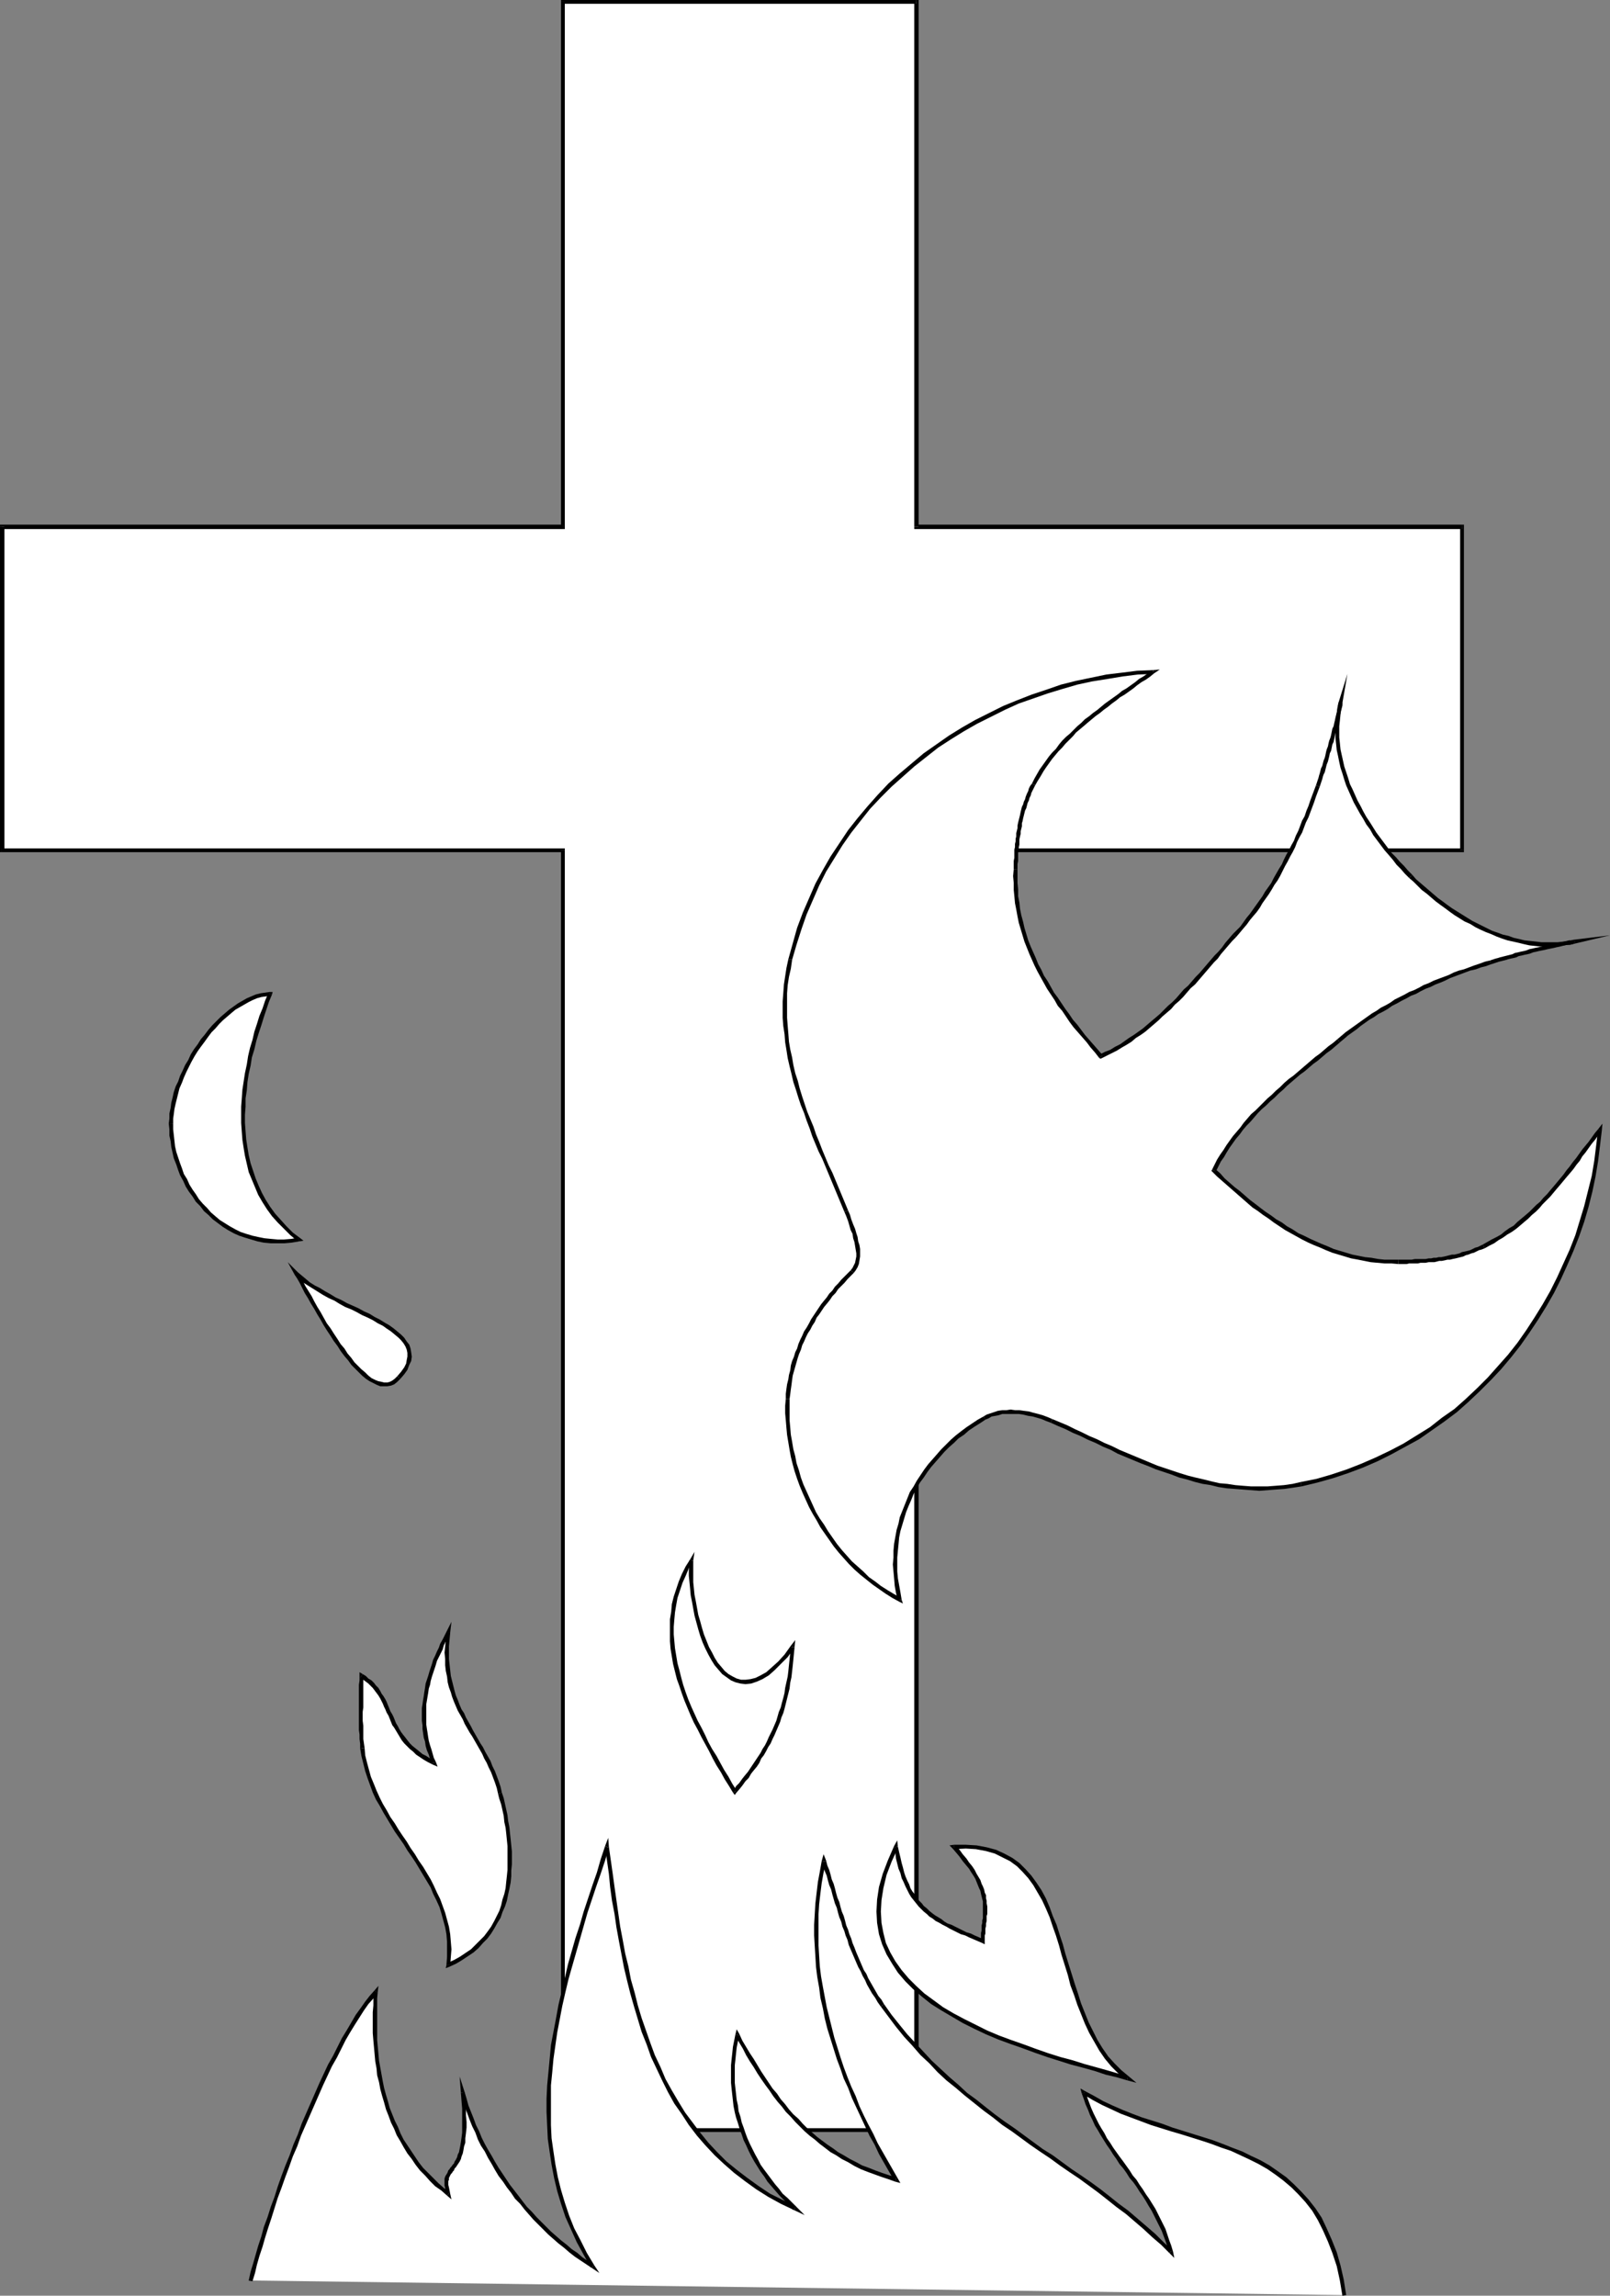 <?xml version="1.0" encoding="UTF-8" standalone="no"?>
<svg
   version="1.0"
   width="109.328mm"
   height="155.839mm"
   id="svg74"
   sodipodi:docname="Pentecost 3.wmf"
   xmlns:inkscape="http://www.inkscape.org/namespaces/inkscape"
   xmlns:sodipodi="http://sodipodi.sourceforge.net/DTD/sodipodi-0.dtd"
   xmlns="http://www.w3.org/2000/svg"
   xmlns:svg="http://www.w3.org/2000/svg">
  <rect width="100%" height="100%" fill="#808080" stroke="none"/>
  <sodipodi:namedview
     id="namedview74"
     pagecolor="#ffffff"
     bordercolor="#000000"
     borderopacity="0.25"
     inkscape:showpageshadow="2"
     inkscape:pageopacity="0.0"
     inkscape:pagecheckerboard="0"
     inkscape:deskcolor="#d1d1d1"
     inkscape:document-units="mm" />
  <defs
     id="defs1">
    <pattern
       id="WMFhbasepattern"
       patternUnits="userSpaceOnUse"
       width="6"
       height="6"
       x="0"
       y="0" />
  </defs>
  <path
     style="fill:#ffffff;fill-opacity:1;fill-rule:evenodd;stroke:none"
     d="m 0.485,135.09 v 83.058 H 144.47 v 328.353 h 90.657 V 218.148 H 375.233 V 135.09 H 235.127 V 0.485 H 144.47 V 135.09 Z"
     id="path1" />
  <path
     style="fill:#000000;fill-opacity:1;fill-rule:evenodd;stroke:none"
     d="M 0.485,217.663 1.131,218.148 V 135.09 H 0 v 83.058 L 0.485,218.633 0,218.148 v 0.485 h 0.485 z"
     id="path2" />
  <path
     style="fill:#000000;fill-opacity:1;fill-rule:evenodd;stroke:none"
     d="m 144.954,218.148 -0.485,-0.485 H 0.485 v 0.97 H 144.47 l -0.485,-0.485 h 0.97 v -0.485 h -0.485 z"
     id="path3" />
  <path
     style="fill:#000000;fill-opacity:1;fill-rule:evenodd;stroke:none"
     d="m 144.47,546.016 0.485,0.485 V 218.148 h -0.97 v 328.353 l 0.485,0.485 -0.485,-0.485 v 0.485 h 0.485 z"
     id="path4" />
  <path
     style="fill:#000000;fill-opacity:1;fill-rule:evenodd;stroke:none"
     d="m 234.642,546.501 0.485,-0.485 h -90.657 v 0.97 h 90.657 l 0.646,-0.485 -0.646,0.485 h 0.646 v -0.485 z"
     id="path5" />
  <path
     style="fill:#000000;fill-opacity:1;fill-rule:evenodd;stroke:none"
     d="m 235.127,217.663 -0.485,0.485 v 328.353 h 1.131 V 218.148 l -0.646,0.485 v -0.97 h -0.485 v 0.485 z"
     id="path6" />
  <path
     style="fill:#000000;fill-opacity:1;fill-rule:evenodd;stroke:none"
     d="m 374.748,218.148 0.485,-0.485 H 235.127 v 0.97 H 375.233 l 0.485,-0.485 -0.485,0.485 h 0.485 v -0.485 z"
     id="path7" />
  <path
     style="fill:#000000;fill-opacity:1;fill-rule:evenodd;stroke:none"
     d="m 375.233,135.737 -0.485,-0.646 v 83.058 h 0.97 v -83.058 l -0.485,-0.485 0.485,0.485 v -0.485 h -0.485 z"
     id="path8" />
  <path
     style="fill:#000000;fill-opacity:1;fill-rule:evenodd;stroke:none"
     d="m 234.642,135.09 0.485,0.646 H 375.233 V 134.605 H 235.127 l 0.646,0.485 h -1.131 v 0.646 h 0.485 z"
     id="path9" />
  <path
     style="fill:#000000;fill-opacity:1;fill-rule:evenodd;stroke:none"
     d="m 235.127,0.97 -0.485,-0.485 V 135.09 h 1.131 V 0.485 L 235.127,0 l 0.646,0.485 V 0 h -0.646 z"
     id="path10" />
  <path
     style="fill:#000000;fill-opacity:1;fill-rule:evenodd;stroke:none"
     d="m 144.954,0.485 -0.485,0.485 h 90.657 V 0 H 144.47 L 143.985,0.485 144.47,0 h -0.485 v 0.485 z"
     id="path11" />
  <path
     style="fill:#000000;fill-opacity:1;fill-rule:evenodd;stroke:none"
     d="m 144.47,135.737 0.485,-0.646 V 0.485 h -0.97 V 135.09 l 0.485,-0.485 v 1.131 h 0.485 v -0.646 z"
     id="path12" />
  <path
     style="fill:#000000;fill-opacity:1;fill-rule:evenodd;stroke:none"
     d="m 1.131,135.09 -0.646,0.646 H 144.47 V 134.605 H 0.485 L 0,135.09 0.485,134.605 H 0 v 0.485 z"
     id="path13" />
  <path
     style="fill:#ffffff;fill-opacity:1;fill-rule:evenodd;stroke:none"
     d="m 361.982,224.773 -0.97,-0.97 -1.131,-1.131 -0.97,-1.293 -1.131,-1.131 -0.97,-1.131 -0.97,-1.293 -0.97,-1.293 -0.97,-1.293 -0.97,-1.293 -0.97,-1.293 -0.808,-1.454 -0.808,-1.293 -0.808,-1.454 -0.808,-1.454 -0.808,-1.293 -0.646,-1.454 -0.646,-1.454 -0.646,-1.454 -0.485,-1.616 -0.485,-1.454 -0.485,-1.454 -0.323,-1.454 -0.323,-1.454 -0.323,-1.616 -0.162,-1.454 -0.162,-1.616 v -1.454 -1.454 l 0.162,-1.616 0.162,-1.454 0.162,-1.454 0.323,-1.616 -0.162,0.646 v 0.646 l -0.162,0.646 -0.162,0.646 -0.162,0.808 -0.162,0.646 -0.162,0.646 -0.162,0.808 -0.162,0.808 -0.162,0.646 -0.323,0.808 -0.162,0.808 -0.162,0.646 -0.323,0.808 -0.162,0.646 -0.162,0.808 -0.162,0.808 -0.323,0.646 -0.162,0.808 -0.162,0.646 -0.323,0.808 -0.162,0.646 -0.162,0.646 -0.323,0.646 -0.162,0.646 -0.162,0.646 -0.162,0.485 -0.162,0.646 -0.162,0.485 -0.162,0.485 -0.162,0.485 -0.162,0.485 -0.485,1.293 -0.485,1.293 -0.485,1.293 -0.485,1.454 -0.485,1.293 -0.485,1.293 -0.646,1.293 -0.485,1.131 -0.485,1.293 -0.646,1.293 -0.485,1.293 -0.646,1.293 -0.646,1.131 -0.646,1.293 -0.646,1.293 -0.646,1.131 -0.646,1.131 -0.646,1.293 -0.646,1.131 -0.808,1.131 -0.646,1.293 -0.808,1.131 -0.646,1.131 -0.808,1.131 -0.808,1.131 -0.808,1.131 -0.808,1.131 -0.808,0.97 -0.97,1.131 -0.808,1.131 -0.97,0.97 -0.808,1.131 -0.97,0.97 -0.97,1.131 -0.97,1.131 -0.97,1.131 -0.97,1.131 -0.97,0.97 -0.97,1.131 -0.97,1.131 -0.97,1.131 -0.97,1.131 -0.97,0.97 -0.97,1.131 -0.97,1.131 -1.131,0.97 -0.97,1.131 -0.97,0.97 -1.131,1.131 -0.97,0.97 -1.131,0.97 -1.131,0.97 -0.97,0.97 -1.131,0.97 -1.131,0.808 -1.131,0.97 -1.131,0.808 -1.293,0.808 -1.131,0.808 -1.293,0.808 -1.293,0.646 -1.131,0.646 -1.293,0.646 -1.293,0.646 -1.131,-1.293 -1.131,-1.293 -1.131,-1.293 -1.131,-1.293 -1.131,-1.293 -0.97,-1.293 -1.131,-1.293 -0.97,-1.454 -0.97,-1.293 -0.97,-1.454 -0.97,-1.454 -0.808,-1.454 -0.97,-1.454 -0.808,-1.293 -0.808,-1.454 -0.808,-1.616 -0.808,-1.454 -0.646,-1.454 -0.646,-1.616 -0.646,-1.454 -0.646,-1.616 -0.485,-1.616 -0.485,-1.616 -0.485,-1.616 -0.323,-1.616 -0.323,-1.616 -0.162,-1.616 -0.323,-1.778 -0.162,-1.616 v -1.778 -1.778 -1.778 -0.646 -0.808 -0.646 l 0.162,-0.646 v -0.808 -0.646 -0.646 l 0.162,-0.808 v -0.646 l 0.162,-0.646 v -0.808 l 0.162,-0.646 v -0.646 l 0.162,-0.646 0.162,-0.808 v -0.646 l 0.162,-0.646 0.162,-0.646 0.162,-0.646 0.162,-0.808 0.162,-0.646 0.162,-0.646 0.162,-0.646 0.323,-0.646 0.162,-0.646 0.323,-0.646 0.162,-0.646 0.323,-0.646 0.323,-0.646 0.162,-0.808 0.323,-0.485 0.323,-0.646 0.808,-1.293 0.646,-1.131 0.646,-1.131 0.808,-1.131 0.808,-1.131 0.808,-1.131 0.808,-0.97 0.808,-0.97 0.808,-1.131 0.97,-0.97 0.97,-0.808 0.808,-0.97 0.97,-0.97 0.97,-0.808 0.97,-0.97 1.131,-0.808 0.97,-0.97 0.97,-0.808 1.131,-0.808 0.97,-0.808 0.97,-0.808 1.131,-0.808 1.131,-0.646 0.97,-0.808 1.131,-0.808 1.131,-0.808 1.131,-0.808 0.97,-0.646 1.131,-0.808 1.131,-0.808 1.131,-0.808 0.97,-0.646 -3.878,0.162 -4.04,0.485 -3.878,0.485 -3.878,0.808 -3.878,0.808 -3.878,1.131 -3.717,1.131 -3.717,1.293 -3.717,1.454 -3.717,1.454 -3.555,1.778 -3.394,1.778 -3.555,1.939 -3.232,2.101 -3.394,2.262 -3.07,2.262 -3.07,2.424 -3.07,2.585 -2.747,2.747 -2.909,2.747 -2.586,2.909 -2.586,3.07 -2.262,3.07 -2.424,3.232 -2.101,3.393 -1.939,3.555 -1.939,3.555 -1.616,3.555 -1.616,3.717 -1.454,3.878 -1.131,4.04 -1.131,4.04 -0.485,2.101 -0.323,2.101 -0.323,2.262 -0.162,2.101 -0.162,2.101 v 2.101 l 0.162,2.101 v 2.101 l 0.323,1.939 0.162,2.101 0.323,2.101 0.485,2.101 0.323,1.939 0.485,1.939 0.646,2.101 0.485,1.939 0.646,2.101 0.646,1.939 0.808,1.939 0.646,1.939 0.808,2.101 0.646,1.939 0.808,1.939 0.808,1.939 0.97,1.939 0.808,1.939 0.808,1.939 0.808,1.939 0.808,1.939 0.808,1.939 0.808,1.939 0.808,1.939 0.485,1.131 0.485,1.293 0.323,1.131 0.485,1.131 0.323,0.97 0.323,1.131 0.162,0.97 0.323,1.131 v 0.97 l 0.162,0.97 v 0.808 l -0.162,0.808 -0.162,0.97 -0.323,0.646 -0.323,0.808 -0.646,0.646 -0.808,0.808 -0.808,0.808 -0.808,0.97 -0.646,0.808 -0.808,0.808 -0.808,0.97 -0.646,0.808 -0.808,0.97 -0.646,0.808 -0.646,0.97 -0.646,0.97 -0.646,0.97 -0.646,0.97 -0.646,0.97 -0.646,0.97 -0.485,0.97 -0.646,1.131 -0.485,0.97 -0.485,0.97 -0.485,1.131 -0.323,1.131 -0.485,0.97 -0.323,1.131 -0.323,1.131 -0.323,1.131 -0.323,1.131 -0.323,1.293 -0.162,1.131 -0.323,1.131 V 356.47 l -0.162,1.131 -0.162,1.293 v 1.778 1.939 1.778 l 0.162,1.939 0.162,1.778 0.323,1.939 0.323,1.778 0.323,1.939 0.485,1.778 0.485,1.939 0.646,1.778 0.646,1.778 0.808,1.778 0.808,1.778 0.808,1.778 0.808,1.778 0.97,1.778 1.131,1.616 0.97,1.616 1.131,1.616 1.293,1.616 1.131,1.616 1.454,1.454 1.293,1.454 1.454,1.293 1.454,1.454 1.454,1.293 1.616,1.131 1.616,1.293 1.616,1.131 1.616,0.97 1.778,0.97 -0.323,-1.778 -0.323,-1.939 -0.323,-1.778 -0.162,-1.778 v -1.778 -1.778 l 0.162,-1.778 0.162,-1.778 0.162,-1.616 0.323,-1.778 0.485,-1.616 0.323,-1.616 0.646,-1.616 0.646,-1.616 0.646,-1.616 0.646,-1.454 0.808,-1.454 0.97,-1.454 0.808,-1.454 0.97,-1.454 0.97,-1.293 1.131,-1.293 1.131,-1.293 1.131,-1.293 1.293,-1.131 1.131,-1.293 1.293,-0.97 1.454,-1.131 1.293,-0.97 1.454,-0.97 1.454,-0.97 1.454,-0.97 0.808,-0.323 0.808,-0.323 0.97,-0.323 0.97,-0.323 0.97,-0.162 h 0.97 1.131 1.131 1.131 l 1.131,0.162 1.131,0.162 1.131,0.323 1.293,0.323 1.131,0.323 1.293,0.485 1.131,0.485 1.939,0.808 1.939,0.808 1.778,0.97 1.939,0.808 1.939,0.97 1.939,0.808 1.939,0.97 1.939,0.808 1.939,0.97 1.939,0.808 1.939,0.808 1.939,0.808 1.939,0.808 1.939,0.808 1.939,0.646 1.939,0.646 2.101,0.646 1.939,0.646 1.939,0.485 2.101,0.646 1.939,0.323 2.101,0.485 2.101,0.323 1.939,0.162 2.101,0.162 2.101,0.162 h 2.101 2.101 l 2.101,-0.162 2.262,-0.162 2.101,-0.323 2.262,-0.485 4.04,-0.808 3.878,-1.131 3.878,-1.293 3.878,-1.454 3.717,-1.616 3.555,-1.778 3.555,-1.778 3.394,-2.101 3.232,-2.262 3.232,-2.262 3.232,-2.424 2.909,-2.585 2.909,-2.585 2.747,-2.909 2.747,-2.909 2.424,-2.909 2.424,-3.07 2.424,-3.232 2.101,-3.232 2.101,-3.393 1.939,-3.555 1.778,-3.393 1.616,-3.717 1.616,-3.555 1.454,-3.717 1.131,-3.717 1.131,-3.878 0.97,-3.717 0.97,-3.878 0.646,-4.04 0.485,-3.878 0.485,-3.878 -0.808,0.97 -0.808,1.131 -0.808,0.97 -0.808,1.131 -0.808,0.97 -0.808,1.131 -0.808,1.131 -0.808,0.97 -0.808,1.131 -0.808,0.97 -0.808,1.131 -0.808,0.97 -0.97,0.97 -0.808,1.131 -0.808,0.97 -0.97,0.97 -0.808,0.97 -0.97,0.97 -0.97,0.97 -0.808,0.808 -0.97,0.97 -0.97,0.808 -0.97,0.97 -1.131,0.808 -0.97,0.808 -1.131,0.808 -1.131,0.808 -1.131,0.646 -1.131,0.808 -1.131,0.646 -1.131,0.646 -1.293,0.646 -0.646,0.323 -0.646,0.162 -0.646,0.323 -0.646,0.323 -0.646,0.162 -0.646,0.323 -0.808,0.162 -0.646,0.162 -0.646,0.323 -0.646,0.162 -0.646,0.162 -0.646,0.162 -0.646,0.162 h -0.808 l -0.646,0.162 -0.646,0.162 h -0.646 l -0.808,0.162 h -0.646 l -0.646,0.162 h -0.646 l -0.808,0.162 h -0.646 -0.646 -0.808 l -0.646,0.162 h -0.646 -0.808 -0.646 -0.646 -0.808 -0.646 -1.778 -1.778 l -1.778,-0.162 -1.616,-0.162 -1.778,-0.323 -1.616,-0.323 -1.616,-0.323 -1.616,-0.485 -1.616,-0.485 -1.616,-0.485 -1.616,-0.646 -1.454,-0.646 -1.616,-0.646 -1.454,-0.646 -1.454,-0.808 -1.454,-0.808 -1.454,-0.808 -1.454,-0.808 -1.454,-0.97 -1.454,-0.808 -1.293,-0.97 -1.454,-0.97 -1.293,-1.131 -1.454,-0.97 -1.293,-1.131 -1.293,-0.97 -1.293,-1.131 -1.293,-1.131 -1.293,-1.131 -1.293,-1.131 -1.293,-1.131 -1.131,-1.131 0.646,-1.293 0.646,-1.293 0.808,-1.293 0.646,-1.131 0.808,-1.293 0.97,-1.131 0.808,-1.131 0.808,-1.131 0.97,-1.131 0.97,-1.131 0.97,-1.131 0.97,-0.97 0.97,-1.131 0.97,-0.97 1.131,-1.131 0.97,-0.97 1.131,-0.97 1.131,-0.97 0.97,-0.97 1.131,-0.97 1.131,-0.97 1.131,-0.97 1.131,-0.97 1.131,-0.97 1.131,-0.808 1.131,-0.97 1.131,-0.97 1.131,-0.97 1.131,-0.808 1.131,-0.97 1.131,-0.97 1.131,-0.808 0.97,-0.97 1.131,-0.808 1.131,-0.97 1.131,-0.808 1.131,-0.808 1.131,-0.808 1.131,-0.646 1.131,-0.808 1.131,-0.808 1.131,-0.646 1.131,-0.646 1.293,-0.646 1.131,-0.808 1.293,-0.646 1.131,-0.646 1.293,-0.646 1.131,-0.485 1.293,-0.646 1.293,-0.646 1.293,-0.485 1.131,-0.646 1.293,-0.485 1.293,-0.485 1.293,-0.485 1.293,-0.646 1.293,-0.485 1.293,-0.485 1.293,-0.323 1.293,-0.485 1.454,-0.485 1.293,-0.485 1.293,-0.323 0.485,-0.162 0.485,-0.162 0.485,-0.162 0.646,-0.162 0.485,-0.162 0.646,-0.162 0.646,-0.162 0.646,-0.162 0.646,-0.162 0.646,-0.162 0.646,-0.323 0.808,-0.162 0.646,-0.162 0.808,-0.162 0.646,-0.162 0.808,-0.323 0.646,-0.162 0.808,-0.162 0.808,-0.162 0.646,-0.162 0.808,-0.162 0.808,-0.162 0.646,-0.162 0.808,-0.162 0.808,-0.162 0.646,-0.162 0.646,-0.162 0.808,-0.162 0.646,-0.162 h 0.646 l 0.646,-0.162 0.646,-0.162 -1.454,0.323 -1.454,0.162 -1.454,0.162 -1.454,0.162 h -1.454 l -1.454,-0.162 h -1.454 l -1.293,-0.162 -1.454,-0.323 -1.454,-0.323 -1.293,-0.323 -1.454,-0.323 -1.454,-0.485 -1.293,-0.485 -1.454,-0.485 -1.293,-0.646 -1.293,-0.646 -1.454,-0.646 -1.293,-0.646 -1.293,-0.808 -1.293,-0.808 -1.293,-0.808 -1.131,-0.808 -1.293,-0.808 -1.293,-0.97 -1.131,-0.97 -1.131,-0.808 -1.131,-0.97 -1.131,-1.131 -1.131,-0.97 -1.131,-0.97 z"
     id="path14" />
  <path
     style="fill:#000000;fill-opacity:1;fill-rule:evenodd;stroke:none"
     d="m 344.529,180.336 -0.97,-0.162 -0.323,1.454 -0.162,1.616 -0.323,1.454 v 1.616 1.454 1.616 l 0.162,1.454 0.162,1.616 0.323,1.454 0.323,1.616 0.323,1.454 0.485,1.454 0.485,1.616 0.485,1.454 0.646,1.454 0.646,1.454 0.646,1.454 0.808,1.454 0.808,1.454 0.808,1.293 0.808,1.454 0.97,1.293 0.808,1.454 0.97,1.293 0.97,1.293 0.97,1.293 1.131,1.293 0.97,1.131 0.97,1.293 1.131,1.131 0.97,1.131 1.131,1.131 0.808,-0.808 -1.131,-1.131 -0.97,-1.131 -1.131,-1.131 -0.97,-1.131 -1.131,-1.131 -0.97,-1.293 -0.97,-1.293 -0.97,-1.293 -0.97,-1.293 -0.808,-1.293 -0.808,-1.293 -0.97,-1.454 -0.808,-1.454 -0.646,-1.293 -0.808,-1.454 -0.646,-1.454 -0.646,-1.454 -0.646,-1.293 -0.485,-1.616 -0.485,-1.454 -0.485,-1.454 -0.323,-1.454 -0.323,-1.454 -0.323,-1.454 -0.162,-1.616 -0.162,-1.454 v -1.454 -1.454 l 0.162,-1.454 0.162,-1.616 0.162,-1.454 0.323,-1.454 -0.97,-0.162 0.97,0.162 1.293,-7.433 -2.262,7.272 z"
     id="path15" />
  <path
     style="fill:#000000;fill-opacity:1;fill-rule:evenodd;stroke:none"
     d="m 338.712,201.827 v 0 l 0.162,-0.485 0.162,-0.485 0.162,-0.485 0.162,-0.485 0.162,-0.646 0.162,-0.485 0.323,-0.646 0.162,-0.646 0.162,-0.646 0.162,-0.646 0.323,-0.808 0.162,-0.646 0.162,-0.646 0.162,-0.808 0.323,-0.646 0.162,-0.808 0.162,-0.808 0.323,-0.646 0.162,-0.808 0.162,-0.808 0.162,-0.646 0.323,-0.808 0.162,-0.808 0.162,-0.646 0.162,-0.808 0.162,-0.646 0.162,-0.808 0.162,-0.646 0.162,-0.646 0.162,-0.646 0.162,-0.646 v -0.646 l -0.97,-0.162 -0.162,0.646 v 0.485 l -0.162,0.646 -0.162,0.808 -0.162,0.646 -0.162,0.646 -0.162,0.808 -0.162,0.646 -0.162,0.808 -0.323,0.646 -0.162,0.808 -0.162,0.808 -0.162,0.646 -0.323,0.808 -0.162,0.646 -0.162,0.808 -0.323,0.808 -0.162,0.646 -0.162,0.808 -0.162,0.646 -0.323,0.808 -0.162,0.646 -0.162,0.646 -0.323,0.646 -0.162,0.646 -0.162,0.646 -0.162,0.485 -0.162,0.646 -0.162,0.485 -0.162,0.485 -0.162,0.485 -0.162,0.485 v 0 z"
     id="path16" />
  <path
     style="fill:#000000;fill-opacity:1;fill-rule:evenodd;stroke:none"
     d="m 317.219,240.448 v 0 l 0.97,-1.131 0.808,-0.97 0.97,-1.131 0.808,-1.131 0.808,-0.97 0.97,-1.131 0.808,-1.131 0.646,-1.131 0.808,-1.131 0.808,-1.131 0.808,-1.293 0.646,-1.131 0.808,-1.131 0.646,-1.131 0.646,-1.293 0.646,-1.293 0.646,-1.131 0.646,-1.293 0.646,-1.131 0.646,-1.293 0.485,-1.293 0.646,-1.293 0.646,-1.131 0.485,-1.293 0.485,-1.293 0.646,-1.293 0.485,-1.293 0.485,-1.293 0.485,-1.293 0.485,-1.454 0.485,-1.293 0.485,-1.293 -0.97,-0.323 -0.485,1.293 -0.485,1.293 -0.485,1.293 -0.485,1.454 -0.485,1.131 -0.485,1.454 -0.646,1.131 -0.485,1.293 -0.485,1.293 -0.646,1.293 -0.485,1.293 -0.646,1.131 -0.646,1.293 -0.646,1.131 -0.646,1.293 -0.485,1.131 -0.808,1.293 -0.646,1.131 -0.646,1.131 -0.646,1.293 -0.808,1.131 -0.808,1.131 -0.646,1.131 -0.808,1.131 -0.808,1.131 -0.808,1.131 -0.808,1.131 -0.808,0.97 -0.808,1.131 -0.808,1.131 -0.97,0.97 -0.97,0.97 v 0 z"
     id="path17" />
  <path
     style="fill:#000000;fill-opacity:1;fill-rule:evenodd;stroke:none"
     d="m 282.152,271.473 h 0.646 l 1.293,-0.646 1.293,-0.646 1.293,-0.646 1.293,-0.808 1.131,-0.646 1.293,-0.808 1.131,-0.97 1.293,-0.808 1.131,-0.808 1.131,-0.97 1.131,-0.97 1.131,-0.97 0.97,-0.97 1.131,-0.97 1.131,-0.97 0.97,-1.131 1.131,-0.97 0.97,-0.97 0.97,-1.131 0.97,-1.131 1.131,-0.97 0.97,-1.131 0.97,-1.131 0.97,-1.131 0.97,-1.131 0.97,-1.131 0.97,-0.97 0.808,-1.131 0.97,-1.131 0.97,-1.131 0.97,-1.131 0.97,-0.97 -0.808,-0.808 -0.97,1.131 -0.97,1.131 -0.808,1.131 -0.97,1.131 -0.97,0.97 -0.97,1.131 -0.97,1.131 -0.97,1.131 -0.97,1.131 -0.97,0.97 -0.97,1.131 -0.97,1.131 -1.131,0.97 -0.97,1.131 -0.97,1.131 -0.97,0.97 -1.131,0.97 -0.97,0.97 -1.131,1.131 -1.131,0.97 -0.97,0.808 -1.131,0.97 -1.131,0.97 -1.131,0.808 -1.131,0.808 -1.293,0.808 -1.131,0.808 -1.131,0.808 -1.293,0.646 -1.293,0.808 -1.293,0.485 -1.293,0.646 0.646,0.162 -0.808,0.808 0.323,0.162 0.323,-0.162 z"
     id="path18" />
  <path
     style="fill:#000000;fill-opacity:1;fill-rule:evenodd;stroke:none"
     d="m 260.175,222.996 v 0 l -0.162,1.778 0.162,1.778 v 1.778 l 0.162,1.616 0.162,1.778 0.323,1.616 0.323,1.778 0.323,1.616 0.485,1.616 0.485,1.616 0.485,1.616 0.646,1.616 0.646,1.616 0.646,1.454 0.646,1.454 0.808,1.616 0.808,1.454 0.808,1.454 0.808,1.454 0.97,1.454 0.97,1.454 0.808,1.454 1.131,1.293 0.97,1.454 0.97,1.454 0.97,1.293 1.131,1.293 1.131,1.293 1.131,1.293 0.97,1.293 1.131,1.293 1.131,1.454 0.808,-0.808 -1.131,-1.293 -1.131,-1.293 -1.131,-1.293 -1.131,-1.293 -0.97,-1.293 -0.97,-1.293 -1.131,-1.293 -0.97,-1.454 -0.97,-1.293 -0.97,-1.454 -0.97,-1.454 -0.97,-1.293 -0.808,-1.454 -0.808,-1.454 -0.97,-1.454 -0.646,-1.454 -0.808,-1.454 -0.646,-1.616 -0.646,-1.454 -0.646,-1.454 -0.646,-1.616 -0.485,-1.616 -0.485,-1.616 -0.323,-1.454 -0.485,-1.778 -0.323,-1.616 -0.162,-1.616 -0.323,-1.616 v -1.778 l -0.162,-1.616 v -1.778 -1.778 0 z"
     id="path19" />
  <path
     style="fill:#000000;fill-opacity:1;fill-rule:evenodd;stroke:none"
     d="m 264.861,201.019 v 0 l -0.485,0.646 -0.323,0.646 -0.162,0.646 -0.323,0.646 -0.323,0.808 -0.162,0.646 -0.323,0.646 -0.162,0.646 -0.323,0.646 -0.162,0.646 -0.162,0.646 -0.162,0.808 -0.162,0.646 -0.162,0.646 -0.162,0.646 -0.162,0.808 v 0.646 l -0.162,0.646 -0.162,0.646 v 0.808 l -0.162,0.646 v 0.646 l -0.162,0.646 v 0.808 l -0.162,0.646 v 0.808 0.646 0.646 l -0.162,0.808 v 0.646 0.808 0.646 h 0.97 v -0.646 -0.646 l 0.162,-0.808 v -0.646 -0.808 -0.646 l 0.162,-0.646 v -0.646 l 0.162,-0.808 v -0.646 -0.646 l 0.162,-0.808 0.162,-0.646 v -0.646 l 0.162,-0.646 0.162,-0.646 v -0.808 l 0.162,-0.485 0.162,-0.808 0.162,-0.646 0.162,-0.646 0.162,-0.646 0.323,-0.646 0.162,-0.646 0.162,-0.646 0.323,-0.646 0.162,-0.646 0.323,-0.646 0.162,-0.646 0.323,-0.646 0.323,-0.646 0.323,-0.646 v 0 z"
     id="path20" />
  <path
     style="fill:#000000;fill-opacity:1;fill-rule:evenodd;stroke:none"
     d="m 296.05,172.902 -0.323,-0.97 -1.131,0.808 -1.131,0.808 -1.131,0.646 -0.97,0.808 -1.131,0.808 -1.131,0.808 -1.131,0.646 -0.97,0.808 -1.131,0.808 -1.131,0.808 -1.131,0.808 -0.97,0.808 -0.97,0.808 -1.131,0.808 -0.97,0.808 -1.131,0.808 -0.97,0.97 -0.97,0.808 -0.97,0.97 -0.97,0.97 -0.97,0.808 -0.97,0.97 -0.808,0.97 -0.808,1.131 -0.97,0.97 -0.808,0.97 -0.808,1.131 -0.808,1.131 -0.808,1.131 -0.646,1.131 -0.646,1.131 -0.646,1.293 0.808,0.485 0.646,-1.131 0.808,-1.293 0.646,-1.131 0.646,-0.97 0.808,-1.131 0.808,-1.131 0.808,-0.97 0.808,-0.97 0.97,-0.97 0.808,-0.97 0.97,-0.97 0.97,-0.97 0.808,-0.97 0.97,-0.808 0.97,-0.808 1.131,-0.97 0.97,-0.808 0.97,-0.808 1.131,-0.808 0.97,-0.808 1.131,-0.808 0.97,-0.808 1.131,-0.808 0.97,-0.808 1.131,-0.646 1.131,-0.808 1.131,-0.808 0.97,-0.808 1.131,-0.808 1.131,-0.646 1.131,-0.808 0.97,-0.808 -0.323,-0.808 0.323,0.808 1.454,-0.97 -1.778,0.162 z"
     id="path21" />
  <path
     style="fill:#000000;fill-opacity:1;fill-rule:evenodd;stroke:none"
     d="m 203.292,246.265 v 0 l 1.131,-3.878 1.293,-4.04 1.293,-3.717 1.616,-3.717 1.616,-3.717 1.778,-3.555 2.101,-3.393 2.101,-3.393 2.262,-3.232 2.424,-3.07 2.424,-3.07 2.747,-2.909 2.747,-2.747 2.909,-2.585 2.909,-2.585 3.07,-2.424 3.07,-2.424 3.232,-2.101 3.394,-2.101 3.394,-1.939 3.555,-1.778 3.555,-1.778 3.555,-1.616 3.717,-1.293 3.717,-1.293 3.717,-1.131 3.878,-1.131 3.717,-0.808 4.04,-0.646 3.878,-0.646 3.878,-0.485 4.04,-0.162 -0.162,-0.97 -4.04,0.162 -3.878,0.485 -4.04,0.485 -3.878,0.808 -3.878,0.808 -3.878,0.97 -3.717,1.293 -3.878,1.293 -3.717,1.454 -3.555,1.454 -3.555,1.778 -3.555,1.778 -3.394,1.939 -3.394,2.101 -3.232,2.262 -3.232,2.262 -3.07,2.585 -3.07,2.585 -2.909,2.585 -2.747,2.909 -2.586,2.909 -2.586,3.07 -2.424,3.07 -2.262,3.393 -2.262,3.393 -1.939,3.393 -1.939,3.555 -1.616,3.717 -1.616,3.717 -1.454,3.878 -1.131,4.04 -1.131,4.04 v 0 z"
     id="path22" />
  <path
     style="fill:#000000;fill-opacity:1;fill-rule:evenodd;stroke:none"
     d="m 217.674,310.578 v 0 l -0.808,-1.939 -0.808,-1.939 -0.808,-1.939 -0.808,-1.939 -0.808,-1.939 -0.97,-1.939 -0.808,-1.939 -0.808,-1.939 -0.808,-2.101 -0.808,-1.939 -0.646,-1.939 -0.808,-1.939 -0.808,-1.939 -0.646,-1.939 -0.646,-1.939 -0.646,-2.101 -0.485,-1.939 -0.646,-1.939 -0.485,-2.101 -0.323,-1.939 -0.485,-2.101 -0.323,-1.939 -0.162,-2.101 -0.162,-1.939 -0.162,-2.101 v -2.101 -2.101 -2.101 l 0.162,-2.101 0.323,-2.101 0.485,-2.101 0.323,-2.262 -0.97,-0.162 -0.485,2.262 -0.323,2.101 -0.323,2.101 -0.162,2.262 -0.162,2.101 v 2.101 2.101 l 0.162,2.101 0.323,2.101 0.162,2.101 0.323,1.939 0.323,2.101 0.485,2.101 0.485,1.939 0.485,2.101 0.646,1.939 0.646,2.101 0.646,1.939 0.808,1.939 0.646,1.939 0.808,2.101 0.646,1.939 0.808,1.939 0.808,1.939 0.97,1.939 0.808,1.939 0.808,1.939 0.808,1.939 0.808,1.939 0.808,1.939 0.808,1.939 0.808,1.939 v 0 l 0.97,-0.323 v 0 z"
     id="path23" />
  <path
     style="fill:#000000;fill-opacity:1;fill-rule:evenodd;stroke:none"
     d="m 219.128,326.576 v 0 l 0.485,-0.646 0.485,-0.808 0.323,-0.808 0.162,-0.97 0.162,-0.97 v -0.97 -0.97 l -0.162,-0.97 -0.323,-0.97 -0.162,-1.131 -0.323,-0.97 -0.323,-1.131 -0.485,-1.131 -0.485,-1.293 -0.323,-1.131 -0.485,-1.131 -0.97,0.323 0.485,1.131 0.485,1.293 0.323,1.131 0.323,1.131 0.485,0.97 0.162,1.131 0.323,0.97 0.162,0.97 0.162,0.97 0.162,0.97 v 0.808 l -0.162,0.808 -0.162,0.808 -0.323,0.646 -0.323,0.646 -0.485,0.646 v 0 l 0.808,0.646 v 0 z"
     id="path24" />
  <path
     style="fill:#000000;fill-opacity:1;fill-rule:evenodd;stroke:none"
     d="m 202.645,358.894 v 0 l 0.162,-1.131 0.162,-1.293 0.162,-1.131 0.162,-1.293 0.162,-1.131 0.323,-1.131 0.323,-1.131 0.323,-1.131 0.323,-1.131 0.323,-0.97 0.485,-1.131 0.323,-1.131 0.485,-0.97 0.485,-1.131 0.485,-0.97 0.646,-0.97 0.485,-0.97 0.646,-0.97 0.485,-1.131 0.646,-0.808 0.646,-0.97 0.646,-0.97 0.808,-0.97 0.646,-0.808 0.646,-0.97 0.808,-0.808 0.646,-0.97 0.808,-0.808 0.808,-0.808 0.808,-0.97 0.808,-0.808 0.808,-0.808 -0.808,-0.646 -0.808,0.808 -0.808,0.808 -0.808,0.808 -0.808,0.97 -0.808,0.808 -0.646,0.97 -0.808,0.808 -0.646,0.97 -0.808,0.97 -0.646,0.808 -0.646,0.97 -0.646,0.97 -0.646,0.97 -0.646,0.97 -0.485,0.97 -0.646,1.131 -0.646,0.97 -0.485,1.131 -0.485,0.97 -0.485,1.131 -0.323,1.131 -0.485,0.97 -0.323,1.131 -0.485,1.131 -0.323,1.131 -0.162,1.293 -0.323,1.131 -0.162,1.131 -0.323,1.293 -0.162,1.131 -0.162,1.293 v 1.293 0 z"
     id="path25" />
  <path
     style="fill:#000000;fill-opacity:1;fill-rule:evenodd;stroke:none"
     d="m 230.44,410.603 0.808,-0.646 -1.778,-0.97 -1.616,-0.97 -1.778,-1.131 -1.454,-1.131 -1.616,-1.131 -1.454,-1.454 -1.454,-1.293 -1.454,-1.293 -1.293,-1.454 -1.293,-1.454 -1.293,-1.616 -1.131,-1.616 -1.131,-1.616 -0.97,-1.616 -1.131,-1.616 -0.97,-1.616 -0.808,-1.778 -0.808,-1.778 -0.808,-1.778 -0.808,-1.778 -0.646,-1.778 -0.485,-1.778 -0.646,-1.939 -0.323,-1.778 -0.485,-1.778 -0.323,-1.939 -0.323,-1.778 -0.162,-1.939 -0.162,-1.778 v -1.778 -1.939 -1.778 h -0.97 l -0.162,1.778 v 1.939 l 0.162,1.778 0.162,1.939 0.162,1.778 0.323,1.939 0.323,1.939 0.323,1.778 0.485,1.939 0.485,1.778 0.646,1.939 0.646,1.778 0.808,1.939 0.808,1.778 0.808,1.778 0.97,1.778 0.97,1.616 0.97,1.778 1.131,1.616 1.131,1.616 1.131,1.616 1.293,1.616 1.293,1.454 1.293,1.454 1.454,1.454 1.454,1.293 1.616,1.293 1.616,1.293 1.616,1.131 1.616,1.131 1.778,1.131 1.778,0.97 0.646,-0.485 -0.646,0.485 0.97,0.485 -0.323,-0.97 z"
     id="path26" />
  <path
     style="fill:#000000;fill-opacity:1;fill-rule:evenodd;stroke:none"
     d="m 252.418,363.418 v 0 l -1.454,0.808 -1.454,0.97 -1.454,0.97 -1.293,0.97 -1.454,1.131 -1.293,1.131 -1.131,1.131 -1.293,1.293 -1.131,1.293 -1.131,1.293 -1.131,1.293 -0.97,1.293 -0.97,1.454 -0.97,1.454 -0.808,1.454 -0.97,1.454 -0.646,1.616 -0.646,1.616 -0.646,1.616 -0.646,1.616 -0.323,1.616 -0.485,1.616 -0.323,1.778 -0.323,1.778 -0.162,1.778 v 1.778 l -0.162,1.778 0.162,1.778 0.162,1.778 0.162,1.939 0.323,1.778 0.485,1.939 0.97,-0.162 -0.323,-1.939 -0.323,-1.778 -0.323,-1.778 -0.162,-1.778 v -1.778 -1.778 l 0.162,-1.778 0.162,-1.616 0.162,-1.778 0.323,-1.616 0.485,-1.616 0.485,-1.616 0.485,-1.616 0.646,-1.616 0.646,-1.454 0.646,-1.616 0.808,-1.454 0.808,-1.454 0.97,-1.293 0.97,-1.454 0.97,-1.293 1.131,-1.293 1.131,-1.293 1.131,-1.293 1.131,-1.131 1.293,-1.131 1.131,-1.131 1.454,-0.97 1.293,-1.131 1.454,-0.97 1.293,-0.808 1.454,-0.97 v 0 z"
     id="path27" />
  <path
     style="fill:#000000;fill-opacity:1;fill-rule:evenodd;stroke:none"
     d="m 270.032,364.065 v 0 l -1.131,-0.485 -1.293,-0.485 -1.131,-0.323 -1.293,-0.323 -1.131,-0.323 -1.293,-0.162 -1.131,-0.162 h -1.131 l -1.131,-0.162 -1.131,0.162 h -0.97 l -1.131,0.162 -0.97,0.323 -0.97,0.323 -0.97,0.323 -0.808,0.485 0.485,0.808 0.808,-0.323 0.808,-0.485 0.97,-0.162 0.808,-0.162 0.97,-0.323 h 1.131 0.97 1.131 0.97 l 1.131,0.162 1.293,0.323 1.131,0.162 1.131,0.323 1.131,0.323 1.131,0.485 1.293,0.485 v 0 l 0.323,-0.97 z"
     id="path28" />
  <path
     style="fill:#000000;fill-opacity:1;fill-rule:evenodd;stroke:none"
     d="m 333.864,380.224 v 0 l -2.101,0.485 -2.262,0.323 -2.101,0.162 -2.101,0.162 h -2.101 -2.101 l -2.101,-0.162 -1.939,-0.162 -2.101,-0.323 -1.939,-0.162 -2.101,-0.485 -1.939,-0.485 -2.101,-0.485 -1.939,-0.485 -2.101,-0.646 -1.939,-0.646 -1.939,-0.646 -1.939,-0.646 -1.939,-0.808 -1.939,-0.808 -1.939,-0.808 -1.939,-0.808 -1.939,-0.808 -1.939,-0.97 -1.939,-0.808 -1.939,-0.97 -1.939,-0.808 -1.939,-0.97 -1.778,-0.808 -1.939,-0.97 -1.939,-0.808 -1.939,-0.808 -0.323,0.97 1.778,0.808 1.939,0.808 1.939,0.97 1.939,0.808 1.939,0.97 1.939,0.808 1.939,0.97 1.939,0.808 1.778,0.97 1.939,0.808 1.939,0.808 1.939,0.808 2.101,0.808 1.939,0.808 1.939,0.646 1.939,0.646 2.101,0.808 1.939,0.485 2.101,0.646 1.939,0.485 2.101,0.323 1.939,0.485 2.101,0.323 2.101,0.162 2.101,0.162 2.101,0.162 2.101,0.162 2.101,-0.162 2.101,-0.162 2.262,-0.162 2.262,-0.323 2.101,-0.323 v 0 z"
     id="path29" />
  <path
     style="fill:#000000;fill-opacity:1;fill-rule:evenodd;stroke:none"
     d="m 410.947,290.379 -0.808,-0.485 -0.485,4.04 -0.485,3.878 -0.646,3.878 -0.97,3.878 -0.97,3.878 -1.131,3.717 -1.131,3.717 -1.454,3.717 -1.616,3.555 -1.616,3.555 -1.778,3.555 -1.939,3.393 -2.101,3.393 -2.101,3.232 -2.262,3.232 -2.424,3.07 -2.586,2.909 -2.586,2.909 -2.747,2.747 -2.909,2.747 -2.909,2.585 -3.232,2.262 -3.07,2.424 -3.394,2.101 -3.394,2.101 -3.394,1.778 -3.717,1.778 -3.717,1.616 -3.717,1.454 -3.878,1.293 -3.878,1.131 -4.04,0.808 0.162,1.131 4.04,-0.97 4.04,-1.131 3.878,-1.293 3.878,-1.454 3.717,-1.616 3.555,-1.778 3.555,-1.939 3.555,-1.939 3.232,-2.262 3.232,-2.262 3.232,-2.424 2.909,-2.585 2.909,-2.747 2.909,-2.909 2.586,-2.747 2.586,-3.07 2.424,-3.07 2.262,-3.232 2.262,-3.393 2.101,-3.393 1.939,-3.393 1.778,-3.555 1.616,-3.555 1.616,-3.717 1.454,-3.717 1.293,-3.717 1.131,-3.878 0.97,-3.878 0.808,-3.878 0.646,-3.878 0.485,-3.878 0.485,-4.04 -0.97,-0.323 0.97,0.323 0.162,-1.778 -1.131,1.454 z"
     id="path30" />
  <path
     style="fill:#000000;fill-opacity:1;fill-rule:evenodd;stroke:none"
     d="m 381.051,320.274 v 0 l 1.131,-0.646 1.293,-0.646 1.131,-0.808 1.131,-0.646 1.131,-0.808 1.131,-0.646 1.131,-0.808 0.97,-0.808 1.131,-0.97 0.97,-0.808 0.97,-0.97 0.97,-0.808 0.97,-0.97 0.808,-0.97 0.97,-0.97 0.97,-0.97 0.808,-0.97 0.808,-0.97 0.97,-1.131 0.808,-0.97 0.808,-0.97 0.97,-1.131 0.808,-0.97 0.808,-1.131 0.808,-0.97 0.646,-1.131 0.808,-0.97 0.808,-1.131 0.808,-1.131 0.808,-0.97 0.808,-1.131 0.808,-0.97 -0.808,-0.646 -0.808,0.97 -0.808,1.131 -0.808,1.131 -0.808,0.97 -0.808,0.97 -0.808,1.131 -0.808,1.131 -0.808,0.97 -0.808,1.131 -0.808,0.97 -0.808,1.131 -0.808,0.97 -0.808,0.97 -0.808,0.97 -0.97,1.131 -0.808,0.97 -0.97,0.97 -0.808,0.97 -0.97,0.808 -0.97,0.97 -0.808,0.808 -1.131,0.97 -0.97,0.808 -0.97,0.808 -0.97,0.97 -1.131,0.646 -1.131,0.808 -0.97,0.808 -1.131,0.646 -1.293,0.646 -1.131,0.646 -1.131,0.646 v 0 z"
     id="path31" />
  <path
     style="fill:#000000;fill-opacity:1;fill-rule:evenodd;stroke:none"
     d="m 358.912,324.313 v 0 h 0.646 0.808 0.646 l 0.646,-0.162 h 0.808 0.646 0.808 l 0.646,-0.162 h 0.646 0.646 l 0.808,-0.162 h 0.646 0.808 l 0.646,-0.162 0.646,-0.162 h 0.646 l 0.808,-0.162 0.646,-0.162 h 0.646 l 0.646,-0.162 0.808,-0.162 0.646,-0.162 0.646,-0.162 0.646,-0.162 0.646,-0.323 0.646,-0.162 0.808,-0.323 0.646,-0.162 0.646,-0.323 0.646,-0.323 0.646,-0.162 0.808,-0.323 -0.485,-0.97 -0.646,0.323 -0.646,0.323 -0.646,0.162 -0.646,0.323 -0.646,0.323 -0.646,0.162 -0.646,0.162 -0.808,0.162 -0.646,0.323 -0.646,0.162 -0.646,0.162 h -0.646 l -0.646,0.162 -0.646,0.162 -0.646,0.162 -0.808,0.162 h -0.646 l -0.646,0.162 h -0.646 l -0.646,0.162 h -0.646 l -0.808,0.162 h -0.646 -0.646 -0.808 -0.646 l -0.808,0.162 h -0.646 -0.646 -0.646 -0.808 -0.646 v 0 z"
     id="path32" />
  <path
     style="fill:#000000;fill-opacity:1;fill-rule:evenodd;stroke:none"
     d="m 311.078,300.075 0.162,0.646 1.131,1.131 1.293,1.131 1.293,1.131 1.293,1.131 1.293,1.131 1.293,1.131 1.293,1.131 1.293,1.131 1.454,0.97 1.293,0.97 1.454,0.97 1.293,0.97 1.454,0.97 1.454,0.97 1.454,0.808 1.454,0.808 1.454,0.808 1.616,0.808 1.454,0.646 1.616,0.646 1.454,0.646 1.616,0.646 1.616,0.485 1.616,0.485 1.616,0.485 1.778,0.323 1.616,0.323 1.616,0.323 1.778,0.162 1.778,0.162 h 1.778 l 1.778,0.162 v -1.131 h -1.778 -1.778 l -1.616,-0.162 -1.778,-0.323 -1.616,-0.162 -1.616,-0.323 -1.616,-0.323 -1.616,-0.485 -1.616,-0.485 -1.616,-0.485 -1.454,-0.646 -1.616,-0.646 -1.454,-0.646 -1.454,-0.646 -1.616,-0.808 -1.454,-0.646 -1.454,-0.97 -1.454,-0.808 -1.293,-0.97 -1.454,-0.808 -1.293,-0.97 -1.454,-0.97 -1.293,-0.97 -1.454,-1.131 -1.293,-0.97 -1.293,-1.131 -1.293,-1.131 -1.293,-0.97 -1.293,-1.131 -1.293,-1.131 -1.131,-1.293 -1.293,-1.131 0.162,0.646 -0.97,-0.485 -0.162,0.323 0.323,0.323 z"
     id="path33" />
  <path
     style="fill:#000000;fill-opacity:1;fill-rule:evenodd;stroke:none"
     d="m 343.237,266.625 v 0 l -1.131,0.97 -1.131,0.808 -1.131,0.97 -1.131,0.97 -1.131,0.808 -1.131,0.97 -1.131,0.97 -1.131,0.97 -1.131,0.97 -1.131,0.97 -1.131,0.808 -1.131,0.97 -1.131,1.131 -1.131,0.97 -0.97,0.97 -1.131,0.97 -0.97,0.97 -1.131,1.131 -0.97,0.97 -1.131,0.97 -0.97,1.131 -0.97,1.131 -0.808,1.131 -0.97,1.131 -0.97,1.131 -0.808,1.131 -0.808,1.131 -0.808,1.293 -0.808,1.131 -0.808,1.293 -0.646,1.293 -0.646,1.293 0.97,0.485 0.646,-1.293 0.646,-1.293 0.808,-1.131 0.646,-1.131 0.808,-1.293 0.808,-1.131 0.808,-1.131 0.97,-1.131 0.808,-1.131 0.97,-1.131 0.97,-0.97 0.97,-1.131 0.97,-1.131 0.97,-0.97 1.131,-0.97 0.97,-0.97 1.131,-0.97 1.131,-1.131 1.131,-0.97 0.97,-0.97 1.131,-0.97 1.131,-0.97 1.131,-0.97 1.131,-0.808 1.131,-0.97 1.131,-0.97 1.131,-0.808 1.131,-0.97 1.131,-0.97 1.131,-0.808 1.131,-0.97 1.131,-0.97 v 0 z"
     id="path34" />
  <path
     style="fill:#000000;fill-opacity:1;fill-rule:evenodd;stroke:none"
     d="m 382.344,246.426 v 0 l -1.293,0.323 -1.293,0.485 -1.454,0.485 -1.293,0.485 -1.293,0.485 -1.293,0.323 -1.293,0.485 -1.293,0.646 -1.293,0.485 -1.293,0.485 -1.293,0.485 -1.293,0.646 -1.293,0.485 -1.131,0.646 -1.293,0.646 -1.293,0.485 -1.131,0.646 -1.293,0.646 -1.293,0.646 -1.131,0.808 -1.131,0.646 -1.293,0.646 -1.131,0.808 -1.131,0.646 -1.131,0.808 -1.131,0.808 -1.131,0.808 -1.131,0.808 -1.131,0.808 -1.131,0.808 -1.131,0.97 -0.97,0.808 0.646,0.808 0.97,-0.808 1.131,-0.97 1.131,-0.808 1.131,-0.808 0.97,-0.808 1.131,-0.808 1.131,-0.808 1.131,-0.646 1.131,-0.808 1.293,-0.646 1.131,-0.646 1.131,-0.808 1.293,-0.646 1.131,-0.646 1.293,-0.646 1.131,-0.646 1.293,-0.485 1.131,-0.646 1.293,-0.646 1.293,-0.485 1.293,-0.646 1.293,-0.485 1.131,-0.485 1.293,-0.646 1.293,-0.485 1.293,-0.485 1.293,-0.485 1.293,-0.485 1.454,-0.323 1.293,-0.485 1.293,-0.323 1.293,-0.485 v 0 z"
     id="path35" />
  <path
     style="fill:#000000;fill-opacity:1;fill-rule:evenodd;stroke:none"
     d="m 404.321,242.063 -0.323,-0.97 -0.646,0.162 h -0.646 l -0.646,0.162 -0.646,0.162 -0.646,0.162 -0.808,0.162 -0.646,0.162 -0.808,0.162 -0.646,0.162 -0.808,0.162 -0.808,0.162 -0.646,0.162 -0.808,0.162 -0.808,0.162 -0.646,0.162 -0.808,0.162 -0.808,0.323 -0.646,0.162 -0.808,0.162 -0.646,0.162 -0.808,0.162 -0.646,0.323 -0.646,0.162 -0.646,0.162 -0.646,0.162 -0.646,0.162 -0.646,0.162 -0.485,0.162 -0.646,0.162 -0.485,0.162 -0.485,0.162 -0.485,0.162 0.323,0.97 0.485,-0.162 0.485,-0.162 0.485,-0.162 0.485,-0.162 0.646,-0.162 0.646,-0.162 0.646,-0.162 0.485,-0.162 0.646,-0.162 0.808,-0.162 0.646,-0.162 0.646,-0.323 0.808,-0.162 0.646,-0.162 0.808,-0.162 0.646,-0.162 0.808,-0.323 0.808,-0.162 0.646,-0.162 0.808,-0.162 0.808,-0.162 0.646,-0.162 0.808,-0.162 0.808,-0.162 0.646,-0.162 0.808,-0.162 0.646,-0.162 0.646,-0.162 0.646,-0.162 h 0.808 l 0.646,-0.162 0.485,-0.162 -0.162,-0.97 0.323,0.97 8.888,-2.101 -9.211,1.131 z"
     id="path36" />
  <path
     style="fill:#000000;fill-opacity:1;fill-rule:evenodd;stroke:none"
     d="m 361.659,225.258 v 0 l 1.131,0.97 1.131,1.131 0.97,0.97 1.293,0.97 1.131,0.97 1.131,0.97 1.293,0.97 1.131,0.808 1.293,0.97 1.131,0.808 1.293,0.808 1.293,0.808 1.454,0.646 1.293,0.808 1.293,0.646 1.454,0.646 1.293,0.485 1.454,0.646 1.293,0.485 1.454,0.485 1.454,0.323 1.454,0.323 1.293,0.323 1.454,0.323 1.454,0.162 1.454,0.162 h 1.454 1.454 l 1.454,-0.162 1.454,-0.162 1.616,-0.162 1.454,-0.323 -0.323,-0.97 -1.293,0.323 -1.454,0.162 -1.454,0.162 h -1.454 -1.454 -1.293 l -1.454,-0.162 -1.454,-0.162 -1.454,-0.162 -1.293,-0.323 -1.454,-0.323 -1.293,-0.485 -1.454,-0.323 -1.293,-0.485 -1.454,-0.485 -1.293,-0.646 -1.293,-0.646 -1.293,-0.646 -1.293,-0.646 -1.293,-0.808 -1.293,-0.808 -1.293,-0.808 -1.293,-0.808 -1.131,-0.808 -1.293,-0.97 -1.131,-0.808 -1.131,-0.97 -1.131,-0.97 -1.131,-0.97 -1.131,-0.97 -1.131,-0.97 -0.97,-1.131 v 0 l -0.808,0.808 z"
     id="path37" />
  <path
     style="fill:#ffffff;fill-opacity:1;fill-rule:evenodd;stroke:none"
     d="m 69.326,254.991 -0.808,1.939 -0.646,1.939 -0.808,1.939 -0.646,2.101 -0.646,1.939 -0.485,2.101 -0.646,2.101 -0.485,2.101 -0.323,2.101 -0.485,2.101 -0.323,2.101 -0.323,2.101 -0.162,2.262 -0.162,2.101 v 2.101 2.101 l 0.162,2.101 0.162,2.101 0.323,2.101 0.323,2.101 0.485,1.939 0.646,2.101 0.646,1.939 0.808,1.939 0.808,1.778 1.131,1.939 1.131,1.778 1.293,1.778 1.293,1.616 1.616,1.616 1.616,1.616 1.939,1.454 -1.939,0.323 -1.778,0.162 h -1.778 l -1.778,-0.162 -1.778,-0.162 -1.454,-0.162 -1.616,-0.485 -1.616,-0.485 -1.454,-0.485 -1.454,-0.646 -1.293,-0.808 -1.293,-0.808 -1.293,-0.97 -1.293,-0.97 -1.131,-0.97 -1.131,-1.131 -0.97,-1.131 -0.97,-1.131 -0.97,-1.293 -0.808,-1.293 -0.808,-1.293 -0.646,-1.293 -0.808,-1.454 -0.485,-1.454 -0.485,-1.293 -0.485,-1.454 -0.485,-1.454 -0.323,-1.616 -0.162,-1.454 -0.162,-1.454 -0.162,-1.454 v -1.454 -1.293 l 0.162,-1.293 0.162,-1.293 0.162,-1.293 0.323,-1.454 0.485,-1.293 0.323,-1.454 0.646,-1.293 0.485,-1.454 0.646,-1.293 0.646,-1.454 0.646,-1.293 0.808,-1.293 0.808,-1.293 0.808,-1.293 0.97,-1.293 0.97,-1.131 0.97,-1.293 0.97,-1.131 0.97,-0.97 0.97,-1.131 1.131,-0.97 1.131,-0.808 0.97,-0.808 1.131,-0.808 1.131,-0.646 1.131,-0.646 1.131,-0.485 1.131,-0.485 1.131,-0.323 1.293,-0.162 z"
     id="path38" />
  <path
     style="fill:#000000;fill-opacity:1;fill-rule:evenodd;stroke:none"
     d="m 76.76,318.496 0.323,-0.808 -1.939,-1.454 -1.616,-1.616 -1.454,-1.616 -1.454,-1.616 -1.293,-1.778 -1.131,-1.778 -0.97,-1.778 -0.808,-1.778 -0.808,-1.939 -0.646,-1.939 -0.646,-1.939 -0.485,-2.101 -0.323,-1.939 -0.323,-2.101 -0.162,-2.101 -0.162,-2.101 v -2.101 l 0.162,-2.101 v -2.101 l 0.323,-2.101 0.162,-2.101 0.323,-2.101 0.485,-2.101 0.323,-2.101 0.646,-2.101 0.485,-2.101 0.646,-2.101 0.646,-1.939 0.646,-2.101 0.646,-1.939 0.646,-1.939 0.808,-1.939 -0.97,-0.323 -0.808,1.939 -0.646,1.939 -0.808,1.939 -0.646,2.101 -0.646,1.939 -0.485,2.101 -0.646,2.101 -0.485,2.101 -0.323,2.101 -0.485,2.262 -0.323,2.101 -0.323,2.101 -0.162,2.262 -0.162,2.101 v 2.101 2.101 l 0.162,2.262 0.162,2.101 0.323,2.101 0.323,1.939 0.485,2.101 0.485,2.101 0.808,1.939 0.808,1.939 0.808,1.939 1.131,1.939 1.131,1.778 1.293,1.778 1.454,1.616 1.616,1.616 1.616,1.616 1.939,1.616 0.162,-0.97 0.162,0.97 1.131,-0.162 -0.808,-0.646 z"
     id="path39" />
  <path
     style="fill:#000000;fill-opacity:1;fill-rule:evenodd;stroke:none"
     d="m 43.309,288.279 v 0 l 0.162,1.454 v 1.616 l 0.323,1.454 0.162,1.454 0.323,1.454 0.323,1.454 0.646,1.616 0.485,1.454 0.485,1.293 0.808,1.454 0.646,1.454 0.808,1.293 0.97,1.293 0.808,1.293 1.131,1.131 0.97,1.293 1.131,0.97 1.131,1.131 1.293,0.97 1.293,0.97 1.293,0.808 1.454,0.808 1.454,0.646 1.454,0.485 1.616,0.485 1.616,0.485 1.616,0.323 1.778,0.162 h 1.778 1.778 l 1.778,-0.162 1.939,-0.323 -0.162,-0.97 -1.778,0.323 -1.939,0.162 h -1.616 l -1.778,-0.162 -1.616,-0.162 -1.616,-0.323 -1.454,-0.323 -1.616,-0.485 -1.454,-0.485 -1.293,-0.646 -1.454,-0.808 -1.293,-0.808 -1.293,-0.808 -1.131,-0.97 -1.131,-0.97 -0.97,-1.131 -1.131,-1.131 -0.97,-1.131 -0.808,-1.293 -0.808,-1.131 -0.808,-1.293 -0.646,-1.454 -0.808,-1.293 -0.485,-1.454 -0.485,-1.293 -0.485,-1.454 -0.485,-1.454 -0.323,-1.454 -0.162,-1.454 -0.162,-1.454 -0.162,-1.454 v -1.454 0 z"
     id="path40" />
  <path
     style="fill:#000000;fill-opacity:1;fill-rule:evenodd;stroke:none"
     d="m 69.811,255.152 -0.646,-0.646 -1.131,0.162 -1.131,0.162 -1.293,0.323 -1.131,0.485 -1.131,0.485 -1.131,0.646 -1.131,0.646 -1.131,0.808 -1.131,0.808 -1.131,0.97 -1.131,0.97 -0.97,0.97 -1.131,1.131 -0.97,1.131 -0.97,1.293 -0.97,1.131 -0.808,1.293 -0.97,1.293 -0.808,1.293 -0.646,1.454 -0.808,1.293 -0.646,1.454 -0.646,1.293 -0.485,1.454 -0.646,1.293 -0.485,1.454 -0.323,1.454 -0.323,1.293 -0.162,1.293 -0.323,1.454 v 1.293 l -0.162,1.293 h 1.131 v -1.293 l 0.162,-1.131 0.162,-1.293 0.323,-1.454 0.323,-1.293 0.323,-1.293 0.323,-1.293 0.646,-1.454 0.485,-1.293 0.646,-1.454 0.646,-1.293 0.646,-1.293 0.808,-1.454 0.808,-1.293 0.808,-1.131 0.97,-1.293 0.808,-1.131 0.97,-1.293 0.97,-0.97 0.97,-1.131 0.97,-0.97 1.131,-0.97 1.131,-0.97 0.97,-0.808 1.131,-0.646 1.131,-0.646 1.131,-0.646 0.97,-0.485 1.131,-0.485 1.131,-0.323 1.131,-0.162 1.131,-0.162 -0.485,-0.646 0.97,0.323 0.162,-0.646 h -0.808 z"
     id="path41" />
  <path
     style="fill:#ffffff;fill-opacity:1;fill-rule:evenodd;stroke:none"
     d="m 76.113,326.737 0.97,0.97 0.97,0.808 1.293,0.808 1.131,0.808 1.293,0.808 1.454,0.808 1.293,0.808 1.454,0.646 1.454,0.808 1.454,0.808 1.454,0.646 1.454,0.646 1.454,0.808 1.293,0.646 1.454,0.808 1.293,0.646 1.131,0.808 1.293,0.646 0.97,0.808 0.97,0.646 0.97,0.808 0.808,0.808 0.646,0.808 0.485,0.97 0.323,0.808 0.162,0.97 v 0.97 0.97 l -0.485,0.97 -0.485,1.131 -0.646,1.131 -0.97,1.131 -0.808,0.808 -0.646,0.485 -0.808,0.323 -0.808,0.162 h -0.808 -0.808 l -0.808,-0.323 -0.97,-0.485 -0.808,-0.485 -0.97,-0.646 -0.808,-0.646 -0.97,-0.808 -0.808,-0.97 -0.97,-0.97 -0.97,-1.131 -0.808,-1.131 -0.97,-1.293 -0.97,-1.293 -0.808,-1.131 -0.97,-1.454 -0.808,-1.293 -0.808,-1.454 -0.808,-1.293 -0.97,-1.454 -0.808,-1.454 -0.646,-1.293 -0.808,-1.293 -0.808,-1.454 -0.646,-1.131 -0.646,-1.293 -0.646,-1.131 z"
     id="path42" />
  <path
     style="fill:#000000;fill-opacity:1;fill-rule:evenodd;stroke:none"
     d="m 102.777,353.723 v 0 l 0.97,-1.131 0.808,-1.131 0.485,-1.293 0.485,-0.97 0.162,-1.131 -0.162,-1.131 -0.162,-0.97 -0.323,-0.97 -0.646,-0.808 -0.646,-0.97 -0.808,-0.808 -0.97,-0.808 -0.97,-0.808 -1.131,-0.808 -1.131,-0.646 -1.293,-0.808 -1.293,-0.646 -1.293,-0.808 -1.454,-0.646 -1.454,-0.808 -1.454,-0.646 -1.454,-0.646 -1.454,-0.808 -1.454,-0.646 -1.293,-0.808 -1.454,-0.808 -1.293,-0.808 -1.293,-0.646 -1.293,-0.808 -1.131,-0.97 -0.97,-0.808 -0.97,-0.808 -0.808,0.646 1.131,0.97 0.97,0.97 1.293,0.808 1.293,0.808 1.293,0.808 1.293,0.808 1.454,0.808 1.454,0.646 1.293,0.808 1.454,0.808 1.616,0.646 1.293,0.646 1.454,0.808 1.454,0.646 1.293,0.646 1.293,0.808 1.293,0.646 1.131,0.808 0.97,0.646 0.97,0.808 0.97,0.808 0.646,0.646 0.646,0.808 0.485,0.808 0.323,0.808 0.162,0.808 v 0.97 l -0.162,0.808 -0.162,0.97 -0.485,0.97 -0.808,1.131 -0.97,1.131 v 0 z"
     id="path43" />
  <path
     style="fill:#000000;fill-opacity:1;fill-rule:evenodd;stroke:none"
     d="m 76.436,326.414 -0.808,0.646 0.646,0.97 0.646,1.131 0.646,1.293 0.646,1.293 0.808,1.293 0.808,1.454 0.808,1.293 0.808,1.454 0.808,1.293 0.808,1.454 0.808,1.293 0.97,1.454 0.808,1.293 0.97,1.293 0.808,1.293 0.97,1.293 0.97,1.131 0.808,1.131 0.97,0.97 0.97,0.97 0.808,0.808 0.97,0.808 0.97,0.646 0.97,0.485 0.97,0.485 0.808,0.323 h 0.97 0.808 l 0.97,-0.162 0.808,-0.323 0.808,-0.646 0.808,-0.808 -0.808,-0.646 -0.646,0.646 -0.646,0.485 -0.646,0.323 -0.646,0.162 h -0.808 l -0.646,-0.162 -0.808,-0.162 -0.808,-0.323 -0.97,-0.485 -0.808,-0.646 -0.808,-0.808 -0.97,-0.808 -0.808,-0.808 -0.97,-0.97 -0.808,-1.131 -0.97,-1.131 -0.808,-1.293 -0.97,-1.131 -0.808,-1.293 -0.97,-1.454 -0.808,-1.293 -0.97,-1.293 -0.808,-1.454 -0.808,-1.454 -0.808,-1.293 -0.808,-1.454 -0.646,-1.293 -0.808,-1.293 -0.808,-1.293 -0.646,-1.293 -0.646,-1.131 -0.646,-1.131 -0.808,0.646 0.808,-0.646 -2.586,-2.585 1.778,3.232 z"
     id="path44" />
  <path
     style="fill:#ffffff;fill-opacity:1;fill-rule:evenodd;stroke:none"
     d="m 345.014,588.838 -0.646,-3.878 -0.808,-3.717 -0.97,-3.232 -1.293,-3.232 -1.293,-2.747 -1.293,-2.747 -1.616,-2.424 -1.616,-2.262 -1.778,-1.939 -1.939,-1.939 -1.939,-1.616 -2.101,-1.616 -2.262,-1.454 -2.262,-1.293 -2.262,-1.131 -2.424,-1.131 -2.424,-1.131 -2.424,-0.808 -2.586,-0.97 -2.424,-0.808 -2.747,-0.808 -2.424,-0.808 -2.747,-0.808 -2.586,-0.808 -2.586,-0.97 -2.586,-0.808 -2.586,-0.97 -2.424,-0.97 -2.586,-1.131 -2.424,-1.131 -2.424,-1.293 -2.262,-1.293 0.323,1.454 0.485,1.293 0.646,1.454 0.485,1.293 0.646,1.293 0.646,1.293 0.646,1.293 0.808,1.293 0.808,1.131 0.646,1.293 0.808,1.293 0.97,1.131 0.808,1.131 0.808,1.293 0.808,1.131 0.97,1.131 0.808,1.293 0.808,1.131 0.808,1.293 0.97,1.131 0.808,1.131 0.808,1.293 0.646,1.293 0.808,1.131 0.646,1.293 0.646,1.293 0.646,1.293 0.646,1.454 0.485,1.293 0.485,1.454 0.485,1.293 0.323,1.454 -2.101,-2.101 -2.262,-2.101 -2.262,-1.939 -2.262,-1.939 -2.262,-1.939 -2.424,-1.939 -2.424,-1.778 -2.262,-1.778 -2.424,-1.778 -2.424,-1.778 -2.586,-1.778 -2.424,-1.778 -2.424,-1.616 -2.424,-1.778 -2.586,-1.778 -2.424,-1.616 -2.424,-1.778 -2.424,-1.778 -2.424,-1.778 -2.424,-1.939 -2.424,-1.778 -2.424,-1.939 -2.262,-1.939 -2.262,-2.101 -2.262,-2.101 -2.262,-2.101 -2.262,-2.262 -2.101,-2.262 -2.101,-2.262 -2.101,-2.585 -1.939,-2.424 -1.939,-2.747 -0.646,-1.131 -0.808,-1.131 -0.646,-0.97 -0.646,-1.131 -0.646,-1.131 -0.485,-1.131 -0.646,-1.131 -0.646,-1.131 -0.485,-1.131 -0.485,-1.131 -0.485,-1.131 -0.485,-1.131 -0.485,-1.131 -0.485,-1.293 -0.323,-1.131 -0.485,-1.131 -0.323,-1.131 -0.485,-1.131 -0.323,-1.293 -0.485,-1.131 -0.323,-1.131 -0.323,-1.131 -0.323,-1.293 -0.485,-1.131 -0.323,-1.131 -0.323,-1.293 -0.323,-1.131 -0.485,-1.131 -0.323,-1.293 -0.323,-1.131 -0.485,-1.131 -0.323,-1.293 -0.646,2.747 -0.485,2.747 -0.323,2.747 -0.323,2.585 -0.162,2.747 -0.162,2.747 v 2.747 l 0.162,2.585 0.162,2.747 0.162,2.585 0.323,2.747 0.485,2.585 0.323,2.747 0.646,2.585 0.646,2.585 0.646,2.585 0.646,2.585 0.808,2.585 0.808,2.585 0.97,2.585 0.808,2.424 1.131,2.424 0.97,2.585 0.97,2.424 1.131,2.424 1.293,2.424 1.131,2.424 1.131,2.262 1.293,2.262 1.293,2.424 1.293,2.262 1.293,2.262 -1.778,-0.646 -1.939,-0.646 -1.778,-0.646 -1.616,-0.646 -1.778,-0.646 -1.616,-0.808 -1.616,-0.808 -1.454,-0.97 -1.454,-0.808 -1.454,-0.97 -1.454,-0.97 -1.293,-0.97 -1.293,-1.131 -1.293,-1.131 -1.293,-1.131 -1.131,-1.131 -1.293,-1.131 -1.131,-1.293 -1.131,-1.293 -1.131,-1.293 -1.131,-1.293 -0.97,-1.454 -1.131,-1.293 -0.97,-1.454 -0.97,-1.454 -0.97,-1.616 -0.97,-1.454 -0.97,-1.616 -0.97,-1.616 -0.97,-1.616 -0.808,-1.616 -0.97,-1.616 -0.323,1.454 -0.323,1.616 -0.162,1.616 -0.162,1.454 -0.162,1.616 v 1.454 1.616 1.454 l 0.162,1.454 0.162,1.454 0.162,1.616 0.162,1.454 0.323,1.454 0.485,1.454 0.323,1.454 0.485,1.293 0.485,1.454 0.485,1.454 0.646,1.293 0.646,1.454 0.646,1.293 0.808,1.293 0.808,1.293 0.808,1.293 0.808,1.293 0.97,1.293 0.97,1.293 0.97,1.131 1.131,1.293 1.131,1.131 1.131,1.131 1.293,1.131 -3.394,-1.616 -3.232,-1.778 -3.07,-1.939 -2.909,-1.939 -2.747,-2.101 -2.586,-2.262 -2.424,-2.424 -2.262,-2.424 -2.101,-2.585 -2.101,-2.585 -1.939,-2.747 -1.778,-2.747 -1.616,-2.909 -1.616,-2.909 -1.293,-2.909 -1.454,-3.07 -1.131,-3.232 -1.131,-3.232 -1.131,-3.232 -0.97,-3.232 -0.97,-3.232 -0.808,-3.393 -0.808,-3.393 -0.646,-3.393 -0.646,-3.393 -0.646,-3.393 -0.485,-3.393 -0.646,-3.555 -0.485,-3.393 -0.323,-3.393 -0.485,-3.393 -0.485,-3.555 -1.131,3.393 -0.97,3.393 -1.131,3.232 -1.131,3.393 -1.131,3.393 -0.97,3.393 -0.97,3.393 -1.131,3.393 -0.808,3.393 -0.97,3.555 -0.808,3.393 -0.808,3.393 -0.646,3.393 -0.646,3.393 -0.485,3.555 -0.485,3.393 -0.323,3.393 -0.323,3.393 -0.162,3.393 v 3.393 l 0.162,3.393 0.162,3.393 0.485,3.393 0.485,3.393 0.646,3.393 0.808,3.232 0.97,3.232 1.131,3.393 1.293,3.232 1.616,3.232 1.616,3.232 1.939,3.07 -1.454,-0.97 -1.293,-0.97 -1.454,-0.97 -1.454,-1.131 -1.293,-0.97 -1.454,-1.131 -1.293,-1.131 -1.293,-1.293 -1.293,-1.131 -1.293,-1.293 -1.131,-1.293 -1.293,-1.293 -1.131,-1.293 -1.131,-1.454 -1.131,-1.293 -1.131,-1.454 -0.97,-1.454 -1.131,-1.454 -0.97,-1.454 -0.97,-1.454 -0.97,-1.616 -0.808,-1.616 -0.97,-1.454 -0.808,-1.616 -0.808,-1.616 -0.646,-1.616 -0.808,-1.616 -0.646,-1.616 -0.646,-1.778 -0.646,-1.616 -0.485,-1.778 -0.485,-1.616 0.162,2.101 0.162,1.939 v 1.778 1.616 1.454 1.454 l -0.162,1.131 -0.162,1.131 -0.162,0.97 -0.162,0.97 -0.162,0.808 -0.323,0.646 -0.162,0.808 -0.323,0.485 -0.323,0.485 -0.323,0.485 -0.162,0.485 -0.323,0.323 -0.323,0.485 -0.162,0.323 -0.323,0.323 -0.162,0.323 -0.323,0.485 -0.162,0.323 -0.162,0.323 v 0.485 l -0.162,0.485 v 0.485 0.646 l 0.162,0.646 v 0.646 l 0.323,0.808 -1.454,-1.131 -1.454,-1.293 -1.454,-1.131 -1.293,-1.454 -1.131,-1.293 -1.131,-1.454 -1.131,-1.454 -0.97,-1.454 -0.97,-1.454 -0.97,-1.616 -0.808,-1.616 -0.646,-1.616 -0.808,-1.616 -0.646,-1.616 -0.646,-1.616 -0.485,-1.778 -0.485,-1.616 -0.485,-1.778 -0.323,-1.778 -0.323,-1.778 -0.323,-1.616 -0.323,-1.939 -0.162,-1.778 -0.162,-1.778 -0.162,-1.778 v -1.778 l -0.162,-1.778 v -1.778 -1.778 l 0.162,-1.778 v -1.778 l 0.162,-1.778 -1.131,1.454 -1.131,1.454 -1.131,1.616 -1.293,1.778 -1.131,1.939 -1.131,1.939 -1.293,2.101 -1.131,2.101 -1.131,2.262 -1.293,2.424 -1.131,2.424 -1.131,2.424 -1.131,2.424 -1.131,2.585 -1.131,2.585 -1.131,2.747 -1.131,2.585 -0.97,2.747 -0.97,2.585 -1.131,2.747 -0.97,2.585 -0.97,2.747 -0.808,2.585 -0.97,2.585 -0.808,2.585 -0.808,2.424 -0.808,2.585 -0.808,2.424 -0.646,2.262 -0.646,2.262 -0.646,2.101 -0.485,2.101 z"
     id="path45" />
  <path
     style="fill:#000000;fill-opacity:1;fill-rule:evenodd;stroke:none"
     d="m 278.759,536.806 -0.808,0.485 2.424,1.454 2.424,1.293 2.424,1.131 2.424,1.131 2.586,0.97 2.586,0.97 2.586,0.97 2.586,0.808 2.586,0.808 2.747,0.808 2.586,0.808 2.586,0.808 2.424,0.808 2.586,0.97 2.424,0.808 2.424,1.131 2.424,1.131 2.262,1.131 2.262,1.293 2.101,1.454 1.939,1.454 2.101,1.778 1.778,1.778 1.778,1.939 1.778,2.262 1.454,2.424 1.293,2.585 1.293,2.909 1.131,2.909 1.131,3.393 0.808,3.717 0.646,3.878 0.97,-0.162 -0.646,-4.04 -0.808,-3.555 -0.97,-3.393 -1.293,-3.232 -1.293,-2.909 -1.293,-2.747 -1.616,-2.424 -1.778,-2.262 -1.778,-1.939 -1.939,-1.939 -1.939,-1.778 -2.262,-1.616 -2.101,-1.454 -2.262,-1.293 -2.424,-1.131 -2.262,-1.131 -2.586,-0.97 -2.424,-0.97 -2.586,-0.97 -2.586,-0.808 -2.586,-0.808 -2.586,-0.808 -2.586,-0.808 -2.586,-0.97 -2.586,-0.808 -2.586,-0.808 -2.586,-0.97 -2.424,-0.97 -2.586,-1.131 -2.424,-1.131 -2.262,-1.293 -2.424,-1.293 -0.808,0.646 0.808,-0.646 -1.131,-0.646 0.323,1.293 z"
     id="path46" />
  <path
     style="fill:#000000;fill-opacity:1;fill-rule:evenodd;stroke:none"
     d="m 300.09,578.011 0.97,-0.323 -0.485,-1.616 -0.485,-1.293 -0.485,-1.454 -0.485,-1.454 -0.646,-1.293 -0.646,-1.293 -0.646,-1.293 -0.646,-1.293 -0.808,-1.293 -0.808,-1.293 -0.808,-1.131 -0.808,-1.293 -0.808,-1.131 -0.808,-1.293 -0.97,-1.131 -0.808,-1.293 -0.808,-1.131 -0.808,-1.131 -0.97,-1.293 -0.808,-1.131 -0.808,-1.131 -0.808,-1.293 -0.808,-1.131 -0.646,-1.293 -0.808,-1.293 -0.646,-1.131 -0.646,-1.293 -0.646,-1.293 -0.646,-1.454 -0.485,-1.293 -0.485,-1.293 -0.323,-1.454 -1.131,0.323 0.485,1.293 0.485,1.454 0.646,1.454 0.485,1.293 0.646,1.293 0.646,1.454 0.808,1.293 0.646,1.131 0.808,1.293 0.808,1.293 0.808,1.131 0.808,1.293 0.808,1.131 0.808,1.293 0.97,1.131 0.808,1.131 0.808,1.293 0.97,1.131 0.808,1.131 0.808,1.293 0.808,1.131 0.808,1.293 0.646,1.131 0.808,1.293 0.646,1.293 0.646,1.293 0.646,1.293 0.646,1.293 0.485,1.293 0.485,1.293 0.485,1.454 0.323,1.454 0.97,-0.485 -0.808,0.646 1.293,1.293 -0.323,-1.616 z"
     id="path47" />
  <path
     style="fill:#000000;fill-opacity:1;fill-rule:evenodd;stroke:none"
     d="m 226.077,514.829 v 0 l 1.939,2.585 1.939,2.585 2.101,2.585 2.101,2.262 2.101,2.424 2.262,2.101 2.101,2.262 2.262,2.101 2.424,1.939 2.262,1.939 2.424,1.939 2.424,1.939 2.424,1.778 2.424,1.939 2.424,1.616 2.424,1.778 2.424,1.778 2.586,1.778 2.424,1.616 2.424,1.778 2.586,1.778 2.424,1.616 2.424,1.778 2.424,1.778 2.262,1.778 2.424,1.939 2.424,1.778 2.262,1.939 2.262,1.939 2.262,2.101 2.262,1.939 2.101,2.101 0.808,-0.646 -2.262,-2.101 -2.101,-2.101 -2.424,-2.101 -2.262,-1.939 -2.262,-1.939 -2.424,-1.778 -2.424,-1.939 -2.262,-1.778 -2.424,-1.778 -2.586,-1.778 -2.424,-1.616 -2.424,-1.778 -2.424,-1.778 -2.586,-1.616 -2.424,-1.778 -2.424,-1.778 -2.424,-1.778 -2.586,-1.778 -2.424,-1.778 -2.262,-1.778 -2.424,-1.939 -2.424,-1.778 -2.262,-2.101 -2.262,-1.939 -2.262,-2.101 -2.262,-2.101 -2.101,-2.262 -2.101,-2.262 -2.101,-2.262 -2.101,-2.585 -1.939,-2.424 -1.939,-2.747 v 0 z"
     id="path48" />
  <path
     style="fill:#000000;fill-opacity:1;fill-rule:evenodd;stroke:none"
     d="m 212.018,477.663 -1.131,0.162 0.485,1.131 0.323,1.131 0.485,1.131 0.323,1.293 0.323,1.131 0.485,1.131 0.323,1.293 0.323,1.131 0.323,1.131 0.485,1.131 0.323,1.293 0.323,1.131 0.485,1.131 0.323,1.293 0.485,1.131 0.323,1.131 0.485,1.131 0.323,1.293 0.485,1.131 0.485,1.131 0.485,1.131 0.485,1.131 0.485,1.131 0.646,1.131 0.485,1.131 0.646,1.131 0.485,1.131 0.646,1.131 0.646,1.131 0.808,1.131 0.646,1.131 0.808,1.131 0.808,-0.646 -0.646,-1.131 -0.808,-0.97 -0.646,-1.131 -0.646,-1.131 -0.646,-1.131 -0.646,-1.131 -0.485,-1.131 -0.646,-0.97 -0.485,-1.131 -0.485,-1.131 -0.485,-1.131 -0.485,-1.131 -0.485,-1.293 -0.485,-1.131 -0.323,-1.131 -0.485,-1.131 -0.323,-1.131 -0.485,-1.131 -0.323,-1.293 -0.323,-1.131 -0.485,-1.131 -0.323,-1.131 -0.323,-1.293 -0.485,-1.131 -0.323,-1.131 -0.323,-1.293 -0.323,-1.131 -0.485,-1.131 -0.323,-1.293 -0.323,-1.131 -0.485,-1.131 -0.323,-1.293 -1.131,0.162 1.131,-0.162 -0.646,-1.616 -0.485,1.778 z"
     id="path49" />
  <path
     style="fill:#000000;fill-opacity:1;fill-rule:evenodd;stroke:none"
     d="m 229.794,559.752 0.646,-0.808 -1.293,-2.262 -1.293,-2.262 -1.293,-2.262 -1.293,-2.262 -1.131,-2.424 -1.293,-2.424 -1.131,-2.262 -1.131,-2.424 -0.97,-2.585 -1.131,-2.424 -0.97,-2.424 -0.97,-2.585 -0.808,-2.424 -0.808,-2.585 -0.808,-2.585 -0.646,-2.585 -0.646,-2.585 -0.646,-2.585 -0.485,-2.585 -0.485,-2.585 -0.485,-2.747 -0.323,-2.585 -0.162,-2.585 -0.162,-2.747 v -2.585 -2.747 -2.747 l 0.162,-2.585 0.323,-2.747 0.323,-2.585 0.485,-2.747 0.646,-2.747 -1.131,-0.162 -0.485,2.747 -0.485,2.585 -0.323,2.747 -0.323,2.747 -0.162,2.747 -0.162,2.747 v 2.747 l 0.162,2.747 0.162,2.585 0.162,2.747 0.323,2.585 0.485,2.747 0.323,2.585 0.646,2.747 0.485,2.585 0.646,2.585 0.808,2.585 0.808,2.585 0.808,2.585 0.97,2.585 0.808,2.424 1.131,2.424 0.97,2.585 1.131,2.424 1.131,2.424 1.131,2.424 1.131,2.424 1.293,2.262 1.131,2.424 1.293,2.262 1.293,2.262 1.293,2.262 0.646,-0.808 -0.323,1.131 1.293,0.323 -0.646,-1.131 z"
     id="path50" />
  <path
     style="fill:#000000;fill-opacity:1;fill-rule:evenodd;stroke:none"
     d="m 189.717,522.262 h -0.97 l 0.97,1.778 0.97,1.616 0.808,1.616 0.97,1.616 0.97,1.454 0.97,1.616 0.97,1.454 1.131,1.616 0.97,1.293 0.97,1.454 1.131,1.454 1.131,1.293 0.97,1.293 1.293,1.293 1.131,1.293 1.131,1.131 1.293,1.293 1.293,1.131 1.293,0.97 1.293,1.131 1.293,0.97 1.454,1.131 1.454,0.808 1.454,0.97 1.616,0.808 1.616,0.97 1.616,0.808 1.616,0.646 1.778,0.646 1.778,0.646 1.939,0.646 1.778,0.646 0.323,-1.131 -1.778,-0.485 -1.939,-0.646 -1.778,-0.646 -1.616,-0.646 -1.778,-0.646 -1.454,-0.808 -1.616,-0.808 -1.616,-0.97 -1.454,-0.808 -1.293,-0.97 -1.454,-0.97 -1.293,-0.97 -1.293,-0.97 -1.293,-1.131 -1.293,-1.131 -1.131,-1.131 -1.131,-1.293 -1.293,-1.131 -1.131,-1.293 -0.97,-1.293 -1.131,-1.293 -0.97,-1.454 -1.131,-1.293 -0.97,-1.454 -0.97,-1.454 -0.97,-1.454 -0.97,-1.616 -0.97,-1.616 -0.97,-1.454 -0.97,-1.616 -0.97,-1.616 -0.808,-1.778 -0.97,0.162 0.97,-0.162 -0.646,-1.131 -0.323,1.293 z"
     id="path51" />
  <path
     style="fill:#000000;fill-opacity:1;fill-rule:evenodd;stroke:none"
     d="m 203.777,567.023 0.646,-0.808 -1.131,-1.131 -1.131,-1.131 -1.293,-1.131 -0.97,-1.293 -0.97,-1.131 -0.97,-1.293 -0.97,-1.293 -0.97,-1.293 -0.808,-1.131 -0.646,-1.293 -0.808,-1.454 -0.646,-1.293 -0.646,-1.293 -0.646,-1.454 -0.485,-1.293 -0.485,-1.454 -0.485,-1.293 -0.323,-1.454 -0.485,-1.454 -0.162,-1.454 -0.323,-1.454 -0.162,-1.454 -0.162,-1.454 -0.162,-1.454 v -1.454 -1.616 -1.454 l 0.162,-1.454 0.162,-1.616 0.162,-1.454 0.323,-1.616 0.323,-1.454 -0.97,-0.323 -0.323,1.616 -0.323,1.616 -0.162,1.616 -0.162,1.454 -0.162,1.616 v 1.454 1.616 1.454 l 0.162,1.616 0.162,1.454 0.162,1.454 0.162,1.454 0.323,1.616 0.323,1.293 0.485,1.454 0.485,1.616 0.485,1.293 0.485,1.454 0.646,1.293 0.646,1.454 0.646,1.293 0.808,1.454 0.808,1.293 0.808,1.293 0.97,1.293 0.808,1.293 1.131,1.293 0.97,1.131 1.131,1.293 1.131,1.131 1.131,1.293 1.131,1.131 0.646,-0.97 -0.485,0.97 2.747,1.293 -2.101,-2.101 z"
     id="path52" />
  <path
     style="fill:#000000;fill-opacity:1;fill-rule:evenodd;stroke:none"
     d="m 156.266,474.108 -0.97,-0.162 0.485,3.393 0.485,3.393 0.323,3.393 0.485,3.555 0.646,3.393 0.485,3.393 0.646,3.555 0.646,3.393 0.646,3.393 0.808,3.393 0.808,3.232 0.97,3.393 0.97,3.232 0.97,3.232 1.293,3.232 1.131,3.232 1.454,3.07 1.454,3.07 1.454,2.909 1.616,2.909 1.939,2.747 1.778,2.747 2.101,2.747 2.101,2.424 2.424,2.585 2.424,2.262 2.586,2.262 2.747,2.101 2.909,2.101 3.07,1.939 3.232,1.778 3.394,1.616 0.485,-0.97 -3.394,-1.616 -3.232,-1.616 -2.909,-1.939 -2.909,-2.101 -2.747,-2.101 -2.586,-2.101 -2.424,-2.424 -2.262,-2.424 -2.101,-2.585 -1.939,-2.585 -1.939,-2.585 -1.778,-2.909 -1.616,-2.747 -1.616,-2.909 -1.293,-3.07 -1.454,-3.07 -1.131,-3.07 -1.131,-3.232 -1.131,-3.232 -0.97,-3.232 -0.808,-3.232 -0.97,-3.393 -0.646,-3.393 -0.808,-3.232 -0.646,-3.555 -0.646,-3.393 -0.485,-3.393 -0.485,-3.393 -0.485,-3.393 -0.485,-3.555 -0.485,-3.393 -0.485,-3.393 -0.97,-0.162 0.97,0.162 -0.162,-2.262 -0.808,2.101 z"
     id="path53" />
  <path
     style="fill:#000000;fill-opacity:1;fill-rule:evenodd;stroke:none"
     d="m 151.903,581.89 0.646,-0.646 -1.939,-3.232 -1.616,-3.232 -1.616,-3.07 -1.293,-3.232 -1.131,-3.393 -0.97,-3.232 -0.808,-3.232 -0.646,-3.393 -0.485,-3.232 -0.485,-3.393 -0.162,-3.393 v -3.393 -3.393 -3.393 l 0.323,-3.232 0.323,-3.555 0.485,-3.393 0.485,-3.393 0.646,-3.393 0.646,-3.393 0.808,-3.555 0.808,-3.393 0.97,-3.393 0.97,-3.393 0.97,-3.393 0.97,-3.393 0.97,-3.393 1.131,-3.393 1.131,-3.393 1.131,-3.232 1.131,-3.393 0.97,-3.232 -0.97,-0.485 -1.131,3.393 -0.97,3.393 -1.131,3.232 -1.131,3.393 -1.131,3.393 -0.97,3.393 -1.131,3.393 -0.97,3.393 -0.97,3.393 -0.808,3.555 -0.808,3.393 -0.808,3.393 -0.646,3.555 -0.646,3.393 -0.646,3.393 -0.323,3.555 -0.323,3.393 -0.323,3.393 -0.162,3.393 v 3.393 l 0.162,3.555 0.162,3.393 0.485,3.393 0.485,3.232 0.646,3.393 0.808,3.393 0.97,3.232 1.131,3.393 1.454,3.232 1.454,3.232 1.778,3.232 1.778,3.232 0.808,-0.646 -0.485,0.808 1.939,1.293 -1.293,-1.939 z"
     id="path54" />
  <path
     style="fill:#000000;fill-opacity:1;fill-rule:evenodd;stroke:none"
     d="m 119.26,536.806 -0.97,0.323 0.485,1.616 0.485,1.778 0.646,1.616 0.646,1.778 0.646,1.616 0.808,1.616 0.646,1.778 0.808,1.616 0.97,1.454 0.808,1.616 0.97,1.616 0.808,1.454 0.97,1.616 1.131,1.454 0.97,1.454 1.131,1.454 0.97,1.454 1.293,1.293 1.131,1.454 1.131,1.293 1.131,1.293 1.293,1.293 1.293,1.293 1.293,1.293 1.293,1.131 1.293,1.131 1.454,1.131 1.293,1.131 1.454,1.131 1.454,0.97 1.454,0.97 1.454,0.97 0.485,-0.808 -1.454,-0.97 -1.454,-0.97 -1.293,-1.131 -1.454,-0.97 -1.293,-1.131 -1.454,-1.131 -1.293,-1.131 -1.293,-1.131 -1.293,-1.293 -1.131,-1.131 -1.293,-1.293 -1.131,-1.293 -1.293,-1.293 -1.131,-1.454 -0.97,-1.293 -1.131,-1.454 -1.131,-1.454 -0.97,-1.454 -0.97,-1.454 -0.97,-1.454 -0.97,-1.616 -0.808,-1.454 -0.97,-1.616 -0.808,-1.454 -0.808,-1.616 -0.646,-1.616 -0.808,-1.616 -0.646,-1.778 -0.646,-1.616 -0.646,-1.616 -0.485,-1.778 -0.485,-1.616 -0.97,0.162 0.97,-0.162 -1.293,-4.04 0.323,4.201 z"
     id="path55" />
  <path
     style="fill:#000000;fill-opacity:1;fill-rule:evenodd;stroke:none"
     d="m 114.735,563.307 0.808,-0.485 -0.162,-0.808 -0.162,-0.808 -0.162,-0.646 v -0.485 -0.485 l 0.162,-0.323 v -0.485 l 0.162,-0.323 0.162,-0.323 0.162,-0.323 0.323,-0.323 0.162,-0.323 0.323,-0.323 0.162,-0.485 0.323,-0.323 0.323,-0.485 0.323,-0.485 0.323,-0.485 0.323,-0.646 0.162,-0.646 0.323,-0.808 0.162,-0.808 0.162,-0.97 0.323,-0.97 v -1.131 l 0.162,-1.293 0.162,-1.454 v -1.454 l -0.162,-1.616 v -1.778 l -0.162,-1.939 -0.162,-2.262 -0.97,0.162 0.162,2.101 0.162,1.939 v 1.778 1.616 1.454 1.293 l -0.162,1.293 -0.162,1.131 -0.162,0.97 -0.162,0.808 -0.162,0.808 -0.323,0.646 -0.162,0.646 -0.323,0.646 -0.323,0.485 -0.162,0.485 -0.323,0.323 -0.323,0.485 -0.323,0.323 -0.162,0.323 -0.323,0.323 -0.162,0.485 -0.162,0.323 -0.323,0.485 -0.162,0.323 -0.162,0.485 v 0.646 0.485 0.646 l 0.162,0.646 v 0.808 l 0.323,0.808 0.808,-0.485 -0.646,0.808 1.131,0.97 -0.323,-1.454 z"
     id="path56" />
  <path
     style="fill:#000000;fill-opacity:1;fill-rule:evenodd;stroke:none"
     d="m 96.798,511.274 -0.808,-0.323 -0.162,1.778 v 1.778 l -0.162,1.778 v 1.778 1.778 1.778 l 0.162,1.939 0.162,1.778 0.162,1.778 0.162,1.778 0.323,1.778 0.162,1.778 0.485,1.778 0.323,1.778 0.485,1.778 0.485,1.616 0.485,1.778 0.646,1.616 0.646,1.778 0.808,1.616 0.646,1.616 0.97,1.616 0.808,1.454 0.97,1.616 1.131,1.454 0.97,1.454 1.131,1.454 1.293,1.293 1.293,1.454 1.293,1.293 1.616,1.131 1.454,1.293 0.646,-0.808 -1.454,-1.131 -1.454,-1.293 -1.293,-1.293 -1.293,-1.293 -1.293,-1.293 -1.131,-1.454 -0.97,-1.454 -0.97,-1.454 -0.97,-1.454 -0.97,-1.454 -0.808,-1.616 -0.646,-1.616 -0.808,-1.616 -0.646,-1.616 -0.646,-1.616 -0.485,-1.778 -0.485,-1.616 -0.485,-1.778 -0.323,-1.616 -0.323,-1.778 -0.323,-1.778 -0.323,-1.778 -0.162,-1.778 -0.162,-1.778 -0.162,-1.778 v -1.778 -1.778 -1.778 -1.778 -1.778 -1.778 l 0.162,-1.778 -0.808,-0.323 0.808,0.323 0.162,-1.454 -0.97,1.131 z"
     id="path57" />
  <path
     style="fill:#000000;fill-opacity:1;fill-rule:evenodd;stroke:none"
     d="m 64.801,585.283 0.646,-2.101 0.485,-2.101 0.646,-2.262 0.808,-2.424 0.646,-2.262 0.808,-2.585 0.808,-2.424 0.808,-2.585 0.808,-2.585 0.97,-2.585 0.97,-2.747 0.97,-2.585 0.97,-2.747 1.131,-2.585 0.97,-2.747 1.131,-2.585 1.131,-2.585 1.131,-2.585 1.131,-2.585 1.131,-2.585 1.131,-2.424 1.131,-2.424 1.293,-2.262 1.131,-2.262 1.131,-2.262 1.131,-1.939 1.293,-2.101 1.131,-1.778 1.131,-1.778 1.131,-1.616 1.293,-1.454 0.97,-1.454 -0.646,-0.646 -1.293,1.454 -1.131,1.454 -1.131,1.616 -1.293,1.778 -1.131,1.939 -1.131,1.939 -1.293,2.101 -1.131,2.262 -1.131,2.262 -1.293,2.262 -1.131,2.424 -1.131,2.424 -1.131,2.585 -1.131,2.585 -1.131,2.585 -1.131,2.585 -0.97,2.747 -1.131,2.585 -0.97,2.747 -1.131,2.747 -0.97,2.585 -0.97,2.747 -0.808,2.585 -0.97,2.585 -0.808,2.585 -0.97,2.585 -0.646,2.424 -0.808,2.424 -0.646,2.262 -0.646,2.262 -0.646,2.101 -0.485,2.262 z"
     id="path58" />
  <path
     style="fill:#ffffff;fill-opacity:1;fill-rule:evenodd;stroke:none"
     d="m 115.059,418.844 -0.162,1.778 -0.162,1.778 v 1.616 1.616 1.616 l 0.162,1.454 0.323,1.293 0.323,1.454 0.323,1.293 0.323,1.293 0.323,1.131 0.485,1.293 0.485,1.131 0.485,1.131 0.646,1.131 0.485,1.131 0.646,0.97 0.646,1.131 0.646,1.131 0.646,1.131 0.485,0.97 0.808,1.131 0.485,1.131 0.646,1.131 0.646,1.131 0.646,1.293 0.485,1.131 0.646,1.293 0.485,1.293 0.485,1.293 0.485,1.454 0.323,1.454 0.485,1.454 0.323,1.454 0.323,1.454 0.323,1.454 0.162,1.454 0.323,1.616 0.162,1.454 0.162,1.616 0.162,1.454 0.162,1.616 v 1.616 1.616 l -0.162,1.454 v 1.616 l -0.323,1.616 -0.162,1.454 -0.323,1.616 -0.323,1.454 -0.485,1.454 -0.646,1.454 -0.485,1.293 -0.646,1.454 -0.808,1.293 -0.97,1.293 -0.97,1.293 -0.97,1.131 -1.131,1.131 -1.293,1.131 -1.454,0.97 -1.454,0.97 -1.616,0.97 -1.616,0.808 0.162,-2.101 v -1.939 -1.939 l -0.162,-1.939 -0.323,-1.778 -0.485,-1.778 -0.485,-1.939 -0.485,-1.616 -0.808,-1.778 -0.808,-1.616 -0.808,-1.778 -0.808,-1.616 -0.97,-1.616 -0.97,-1.616 -0.97,-1.454 -1.131,-1.616 -0.97,-1.616 -1.131,-1.616 -0.97,-1.616 -1.131,-1.616 -0.97,-1.616 -0.97,-1.616 -0.97,-1.616 -0.97,-1.616 -0.97,-1.778 -0.808,-1.616 -0.646,-1.778 -0.646,-1.778 -0.646,-1.939 -0.485,-1.778 -0.485,-1.939 -0.323,-2.101 v -1.131 l -0.162,-1.131 v -1.131 l -0.162,-1.131 v -1.131 -1.293 -1.131 -1.131 -1.131 -1.131 -1.131 l 0.162,-1.131 v -1.293 -1.131 -1.131 -1.131 l 0.808,0.485 0.646,0.485 0.646,0.646 0.646,0.646 0.646,0.485 0.485,0.646 0.485,0.646 0.485,0.808 0.323,0.646 0.485,0.808 0.323,0.646 0.323,0.808 0.323,0.646 0.323,0.808 0.485,0.808 0.323,0.646 0.323,0.808 0.323,0.808 0.485,0.808 0.485,0.808 0.485,0.646 0.485,0.808 0.485,0.808 0.646,0.646 0.646,0.808 0.646,0.646 0.808,0.808 0.808,0.646 0.97,0.646 0.97,0.646 1.131,0.646 1.131,0.646 -0.485,-1.131 -0.323,-1.131 -0.485,-1.131 -0.162,-1.131 -0.323,-0.97 -0.323,-1.131 -0.162,-1.131 -0.162,-0.97 v -1.131 -0.97 l -0.162,-1.131 v -0.97 l 0.162,-1.131 v -0.97 l 0.162,-0.97 0.162,-1.131 0.162,-0.97 0.162,-1.131 0.162,-0.97 0.323,-0.97 0.323,-1.131 0.323,-0.97 0.323,-0.97 0.323,-0.97 0.323,-1.131 0.485,-0.97 0.485,-0.97 0.485,-1.131 0.323,-0.97 0.485,-0.97 0.646,-1.131 z"
     id="path59" />
  <path
     style="fill:#000000;fill-opacity:1;fill-rule:evenodd;stroke:none"
     d="m 128.795,459.888 v 0 l -0.323,-1.454 -0.485,-1.454 -0.485,-1.293 -0.485,-1.293 -0.646,-1.293 -0.485,-1.293 -0.646,-1.131 -0.646,-1.131 -0.646,-1.293 -0.646,-0.97 -0.646,-1.131 -0.646,-1.131 -0.646,-1.131 -0.485,-0.97 -0.646,-1.131 -0.646,-1.131 -0.485,-1.131 -0.646,-0.97 -0.485,-1.131 -0.485,-1.293 -0.485,-1.131 -0.323,-1.131 -0.323,-1.293 -0.323,-1.293 -0.323,-1.293 -0.162,-1.454 -0.162,-1.454 -0.162,-1.454 v -1.616 -1.616 l 0.162,-1.778 0.162,-1.778 h -0.97 l -0.162,1.778 -0.162,1.778 -0.162,1.616 0.162,1.616 v 1.616 l 0.162,1.454 0.323,1.454 0.162,1.454 0.323,1.293 0.485,1.293 0.323,1.131 0.485,1.293 0.485,1.131 0.485,1.131 0.646,1.131 0.646,1.131 0.485,1.131 0.646,1.131 0.646,1.131 0.646,0.97 0.646,1.131 0.646,1.131 0.646,1.131 0.646,1.131 0.485,1.131 0.646,1.131 0.485,1.131 0.646,1.293 0.485,1.293 0.485,1.293 0.485,1.454 0.323,1.454 v 0 z"
     id="path60" />
  <path
     style="fill:#000000;fill-opacity:1;fill-rule:evenodd;stroke:none"
     d="m 114.574,504.164 0.646,0.485 1.778,-0.808 1.616,-0.97 1.454,-0.97 1.454,-0.97 1.293,-1.131 1.131,-1.293 1.131,-1.131 0.97,-1.293 0.808,-1.293 0.808,-1.454 0.808,-1.293 0.485,-1.454 0.646,-1.454 0.485,-1.454 0.323,-1.616 0.323,-1.454 0.323,-1.616 0.162,-1.616 v -1.454 l 0.162,-1.616 v -1.616 -1.616 l -0.162,-1.616 -0.162,-1.616 -0.162,-1.454 -0.162,-1.616 -0.323,-1.616 -0.162,-1.454 -0.323,-1.454 -0.323,-1.454 -0.323,-1.454 -0.485,-1.454 -0.97,0.323 0.323,1.293 0.485,1.454 0.323,1.454 0.323,1.454 0.162,1.616 0.323,1.454 0.162,1.454 0.162,1.616 0.162,1.616 v 1.454 1.616 1.616 1.454 l -0.162,1.616 -0.162,1.454 -0.162,1.616 -0.323,1.454 -0.485,1.454 -0.323,1.454 -0.485,1.454 -0.646,1.293 -0.646,1.293 -0.808,1.454 -0.808,1.131 -0.97,1.293 -1.131,1.131 -1.131,1.131 -1.131,1.131 -1.454,0.97 -1.454,0.97 -1.454,0.808 -1.778,0.808 0.808,0.485 h -0.97 l -0.162,0.808 0.808,-0.323 z"
     id="path61" />
  <path
     style="fill:#000000;fill-opacity:1;fill-rule:evenodd;stroke:none"
     d="m 92.435,448.577 v 0 l 0.323,1.939 0.485,1.939 0.485,1.939 0.646,1.939 0.646,1.778 0.646,1.778 0.808,1.778 0.97,1.616 0.97,1.778 0.97,1.616 0.97,1.616 0.97,1.616 1.131,1.616 1.131,1.616 0.97,1.616 1.131,1.616 0.97,1.454 0.97,1.616 0.97,1.616 0.97,1.616 0.97,1.616 0.646,1.616 0.808,1.616 0.808,1.778 0.485,1.616 0.485,1.778 0.485,1.778 0.323,1.778 0.162,1.939 v 1.939 1.939 l -0.162,2.101 h 0.97 l 0.162,-2.101 0.162,-1.939 -0.162,-1.939 -0.162,-1.939 -0.323,-1.939 -0.485,-1.778 -0.485,-1.778 -0.646,-1.778 -0.646,-1.778 -0.808,-1.616 -0.808,-1.778 -0.808,-1.616 -0.97,-1.616 -0.97,-1.616 -1.131,-1.616 -0.97,-1.616 -1.131,-1.616 -0.97,-1.616 -1.131,-1.616 -0.97,-1.454 -0.97,-1.616 -1.131,-1.616 -0.97,-1.778 -0.97,-1.616 -0.808,-1.616 -0.808,-1.778 -0.646,-1.616 -0.808,-1.939 -0.485,-1.778 -0.485,-1.778 -0.485,-1.939 -0.162,-1.939 v 0 z"
     id="path62" />
  <path
     style="fill:#000000;fill-opacity:1;fill-rule:evenodd;stroke:none"
     d="m 93.081,429.509 -0.808,0.485 v 1.131 l -0.162,1.131 v 1.131 1.293 1.131 1.131 1.131 1.131 1.131 1.131 1.293 1.131 l 0.162,1.131 v 1.131 l 0.162,1.293 v 1.131 l 1.131,-0.162 -0.162,-1.131 -0.162,-1.131 v -1.131 -1.131 -1.131 l -0.162,-1.293 v -1.131 -1.131 l 0.162,-1.131 v -1.131 -1.131 -1.131 -1.293 -1.131 -1.131 -1.131 l -0.808,0.485 0.646,-0.97 -0.808,-0.485 v 0.97 z"
     id="path63" />
  <path
     style="fill:#000000;fill-opacity:1;fill-rule:evenodd;stroke:none"
     d="m 110.857,452.455 0.646,-0.646 -1.131,-0.646 -0.97,-0.646 -0.97,-0.485 -0.97,-0.808 -0.808,-0.646 -0.808,-0.646 -0.646,-0.646 -0.646,-0.808 -0.485,-0.646 -0.646,-0.808 -0.485,-0.646 -0.485,-0.808 -0.323,-0.646 -0.485,-0.808 -0.323,-0.808 -0.323,-0.808 -0.323,-0.646 -0.485,-0.808 -0.323,-0.808 -0.323,-0.808 -0.323,-0.808 -0.323,-0.646 -0.485,-0.808 -0.485,-0.646 -0.323,-0.646 -0.485,-0.808 -0.646,-0.646 -0.485,-0.646 -0.646,-0.646 -0.808,-0.485 -0.646,-0.646 -0.808,-0.485 -0.646,0.97 0.808,0.485 0.646,0.485 0.646,0.485 0.646,0.646 0.485,0.485 0.485,0.646 0.485,0.646 0.485,0.646 0.485,0.808 0.323,0.646 0.323,0.646 0.323,0.808 0.323,0.646 0.323,0.808 0.485,0.808 0.323,0.808 0.323,0.808 0.323,0.808 0.485,0.646 0.485,0.808 0.485,0.808 0.485,0.808 0.485,0.808 0.646,0.808 0.646,0.646 0.808,0.808 0.808,0.646 0.808,0.808 0.97,0.646 0.97,0.646 1.131,0.646 1.293,0.646 0.646,-0.808 -0.646,0.808 1.131,0.485 -0.485,-1.293 z"
     id="path64" />
  <path
     style="fill:#000000;fill-opacity:1;fill-rule:evenodd;stroke:none"
     d="m 115.543,418.844 -0.97,-0.162 -0.485,0.97 -0.485,0.97 -0.646,1.131 -0.323,0.97 -0.485,0.97 -0.485,1.131 -0.485,0.97 -0.323,1.131 -0.323,0.97 -0.323,0.97 -0.323,1.131 -0.323,0.97 -0.323,0.97 -0.162,1.131 -0.162,0.97 -0.162,1.131 -0.162,0.97 -0.162,1.131 -0.162,0.97 v 1.131 0.97 1.131 l 0.162,1.131 v 0.97 l 0.162,1.131 0.162,1.131 0.323,0.97 0.162,1.131 0.323,1.131 0.485,1.131 0.323,1.131 0.485,1.131 0.97,-0.485 -0.485,-0.97 -0.323,-1.131 -0.323,-1.131 -0.323,-0.97 -0.323,-1.131 -0.162,-0.97 -0.162,-1.131 -0.162,-0.97 -0.162,-1.131 v -0.97 -1.131 -0.97 -0.97 -1.131 l 0.162,-0.97 0.162,-0.97 0.162,-0.97 0.162,-1.131 0.323,-0.97 0.162,-0.97 0.323,-1.131 0.323,-0.97 0.323,-0.97 0.323,-0.97 0.323,-1.131 0.485,-0.97 0.485,-0.97 0.485,-0.97 0.323,-1.131 0.485,-0.97 0.646,-0.97 0.485,-1.131 -0.97,-0.162 h 0.97 l 0.323,-2.747 -1.293,2.585 z"
     id="path65" />
  <path
     style="fill:#ffffff;fill-opacity:1;fill-rule:evenodd;stroke:none"
     d="m 203.453,422.561 -0.162,1.616 -0.162,1.616 -0.162,1.616 -0.162,1.454 -0.162,1.454 -0.323,1.454 -0.162,1.293 -0.323,1.293 -0.323,1.454 -0.323,1.131 -0.323,1.293 -0.323,1.131 -0.485,1.131 -0.323,1.131 -0.485,1.131 -0.485,1.131 -0.485,0.97 -0.485,1.131 -0.485,0.97 -0.485,1.131 -0.646,0.97 -0.485,0.97 -0.646,0.97 -0.646,0.97 -0.646,0.97 -0.646,0.97 -0.808,0.97 -0.646,0.97 -0.808,0.808 -0.646,1.131 -0.808,0.808 -0.808,1.131 -0.97,-1.778 -1.131,-1.778 -0.97,-1.778 -1.131,-1.778 -0.97,-1.778 -0.97,-1.778 -1.131,-1.778 -0.808,-1.939 -0.97,-1.778 -0.97,-1.778 -0.808,-1.939 -0.808,-1.778 -0.808,-1.939 -0.646,-1.778 -0.646,-1.939 -0.485,-1.778 -0.646,-1.939 -0.323,-1.939 -0.485,-1.778 -0.162,-1.939 -0.323,-1.939 v -1.778 -1.939 -1.939 l 0.323,-1.939 0.323,-1.778 0.323,-1.939 0.646,-1.939 0.646,-1.939 0.808,-1.778 0.97,-1.939 0.97,-1.939 v 1.293 1.293 1.454 1.616 l 0.162,1.616 0.162,1.616 0.323,1.778 0.323,1.778 0.323,1.616 0.485,1.778 0.485,1.778 0.485,1.616 0.646,1.616 0.646,1.616 0.808,1.454 0.646,1.454 0.97,1.293 0.808,1.131 0.97,0.97 1.131,0.97 0.97,0.646 1.131,0.485 1.131,0.323 1.293,0.162 1.293,-0.162 1.454,-0.485 1.293,-0.646 1.616,-0.97 1.454,-1.131 1.616,-1.616 1.616,-1.778 z"
     id="path66" />
  <path
     style="fill:#000000;fill-opacity:1;fill-rule:evenodd;stroke:none"
     d="m 188.101,459.888 0.808,0.162 0.97,-1.131 0.646,-0.808 0.808,-1.131 0.808,-0.808 0.646,-1.131 0.646,-0.808 0.808,-0.97 0.646,-0.97 0.485,-1.131 0.646,-0.808 0.646,-1.131 0.485,-0.97 0.646,-0.97 0.485,-1.131 0.485,-0.97 0.485,-1.131 0.485,-1.131 0.485,-1.131 0.323,-1.131 0.485,-1.131 0.323,-1.131 0.323,-1.293 0.323,-1.293 0.323,-1.293 0.323,-1.293 0.162,-1.454 0.323,-1.454 0.162,-1.454 0.162,-1.454 0.162,-1.616 0.162,-1.616 0.162,-1.616 h -0.97 l -0.162,1.616 -0.162,1.616 -0.162,1.454 -0.162,1.616 -0.162,1.293 -0.323,1.454 -0.323,1.454 -0.162,1.293 -0.323,1.293 -0.323,1.131 -0.323,1.293 -0.485,1.131 -0.323,1.131 -0.323,1.131 -0.485,1.131 -0.485,1.131 -0.485,0.97 -0.485,0.97 -0.485,1.131 -0.485,0.97 -0.646,0.97 -0.485,0.97 -0.646,0.97 -0.646,0.97 -0.646,0.97 -0.646,0.97 -0.646,0.97 -0.808,0.97 -0.646,0.808 -0.808,1.131 -0.808,0.808 -0.646,1.131 h 0.808 l -0.97,0.485 0.485,0.646 0.323,-0.485 z"
     id="path67" />
  <path
     style="fill:#000000;fill-opacity:1;fill-rule:evenodd;stroke:none"
     d="m 177.921,400.423 -0.808,-0.323 -1.131,1.778 -0.97,1.939 -0.808,1.939 -0.646,1.939 -0.646,1.939 -0.485,1.939 -0.162,1.939 -0.323,1.939 v 1.939 1.939 1.778 l 0.162,1.939 0.323,1.939 0.323,1.939 0.485,1.939 0.485,1.939 0.646,1.778 0.646,1.939 0.646,1.778 0.808,1.939 0.808,1.939 0.808,1.778 0.97,1.778 0.97,1.939 0.97,1.778 0.97,1.778 0.97,1.939 0.97,1.778 1.131,1.778 0.97,1.778 1.131,1.778 0.97,1.616 0.97,-0.485 -1.131,-1.778 -0.97,-1.778 -1.131,-1.778 -0.97,-1.778 -0.97,-1.778 -1.131,-1.778 -0.97,-1.778 -0.808,-1.778 -0.97,-1.939 -0.97,-1.778 -0.808,-1.778 -0.808,-1.778 -0.808,-1.939 -0.646,-1.778 -0.646,-1.939 -0.485,-1.778 -0.485,-1.939 -0.485,-1.778 -0.323,-1.939 -0.323,-1.939 -0.162,-1.778 -0.162,-1.778 v -1.939 l 0.162,-1.939 0.162,-1.778 0.323,-1.939 0.323,-1.778 0.646,-1.939 0.646,-1.939 0.808,-1.778 0.808,-1.939 1.131,-1.778 -0.97,-0.323 0.97,0.162 0.323,-2.262 -1.131,1.939 z"
     id="path68" />
  <path
     style="fill:#000000;fill-opacity:1;fill-rule:evenodd;stroke:none"
     d="m 203.938,422.561 -0.97,-0.323 -1.616,2.262 -1.616,1.778 -1.616,1.454 -1.454,1.293 -1.454,0.808 -1.293,0.646 -1.293,0.323 -1.293,0.162 h -1.131 l -1.131,-0.323 -0.97,-0.485 -1.131,-0.646 -0.97,-0.808 -0.808,-0.97 -0.97,-1.131 -0.808,-1.293 -0.646,-1.293 -0.808,-1.454 -0.646,-1.616 -0.646,-1.616 -0.485,-1.616 -0.485,-1.778 -0.485,-1.616 -0.323,-1.778 -0.323,-1.778 -0.323,-1.616 -0.162,-1.616 -0.162,-1.616 v -1.616 -1.454 -1.293 -1.131 l -0.97,-0.162 v 1.293 l -0.162,1.293 v 1.454 l 0.162,1.616 0.162,1.616 0.162,1.778 0.323,1.616 0.323,1.778 0.323,1.778 0.485,1.778 0.485,1.778 0.485,1.616 0.646,1.778 0.646,1.454 0.808,1.616 0.808,1.454 0.808,1.293 0.97,1.131 0.97,1.131 1.131,0.808 1.131,0.808 1.131,0.485 1.293,0.323 1.293,0.162 1.454,-0.162 1.454,-0.485 1.454,-0.646 1.616,-0.97 1.454,-1.293 1.616,-1.616 1.778,-1.778 1.616,-2.262 -0.808,-0.323 h 0.97 l 0.162,-1.778 -1.131,1.454 z"
     id="path69" />
  <path
     style="fill:#ffffff;fill-opacity:1;fill-rule:evenodd;stroke:none"
     d="m 244.823,473.785 h 3.07 l 2.747,0.162 2.424,0.485 2.424,0.646 2.101,0.97 1.939,1.131 1.778,1.293 1.454,1.454 1.616,1.616 1.293,1.778 1.131,1.939 1.131,2.101 0.97,2.101 0.97,2.262 0.808,2.424 0.808,2.424 0.808,2.424 0.646,2.424 0.808,2.585 0.808,2.585 0.808,2.585 0.808,2.424 0.808,2.585 0.97,2.424 0.97,2.424 1.131,2.424 1.131,2.101 1.293,2.262 1.454,2.101 1.616,1.939 1.939,1.778 1.939,1.616 -2.747,-0.808 -2.747,-0.808 -2.909,-0.808 -2.909,-0.808 -3.07,-0.97 -3.07,-0.808 -3.07,-0.97 -3.232,-1.131 -3.07,-1.131 -3.232,-1.131 -3.07,-1.131 -3.07,-1.293 -2.909,-1.454 -2.909,-1.454 -2.909,-1.454 -2.586,-1.778 -2.586,-1.616 -2.424,-1.778 -2.101,-1.939 -2.101,-2.101 -1.778,-2.101 -1.616,-2.262 -1.293,-2.262 -1.131,-2.585 -0.646,-2.585 -0.646,-2.747 v -2.909 -3.07 l 0.646,-3.07 0.808,-3.393 1.293,-3.393 1.616,-3.717 0.323,1.616 0.323,1.293 0.162,1.293 0.323,1.293 0.485,1.293 0.323,1.131 0.485,0.97 0.485,0.97 0.485,0.97 0.485,0.97 0.485,0.808 0.646,0.808 0.485,0.808 0.646,0.808 0.646,0.646 0.646,0.646 0.808,0.646 0.808,0.485 0.646,0.646 0.808,0.485 0.808,0.485 0.808,0.485 0.97,0.485 0.97,0.485 0.808,0.485 0.97,0.485 0.97,0.485 1.131,0.485 0.97,0.323 1.131,0.485 1.131,0.485 1.131,0.485 v -0.646 -0.808 -0.646 l 0.162,-0.646 v -0.646 l 0.162,-0.646 v -0.485 -0.646 l 0.162,-0.646 v -0.646 -0.646 l 0.162,-0.646 v -0.485 -0.646 l -0.162,-0.646 v -0.646 l -0.162,-0.808 -0.162,-0.646 -0.162,-0.646 -0.162,-0.808 -0.323,-0.646 -0.323,-0.808 -0.323,-0.808 -0.485,-0.808 -0.485,-0.97 -0.485,-0.808 -0.646,-0.97 -0.646,-0.97 -0.808,-0.97 -0.808,-1.131 -0.97,-0.97 z"
     id="path70" />
  <path
     style="fill:#000000;fill-opacity:1;fill-rule:evenodd;stroke:none"
     d="m 289.262,533.735 0.485,-0.97 -1.939,-1.616 -1.778,-1.778 -1.616,-1.778 -1.454,-2.101 -1.293,-2.101 -1.131,-2.262 -1.131,-2.262 -0.97,-2.424 -0.97,-2.424 -0.808,-2.585 -0.808,-2.424 -0.808,-2.585 -0.808,-2.585 -0.808,-2.585 -0.646,-2.424 -0.808,-2.424 -0.808,-2.585 -0.97,-2.262 -0.808,-2.262 -0.97,-2.262 -1.131,-2.101 -1.293,-1.939 -1.293,-1.778 -1.454,-1.616 -1.616,-1.616 -1.778,-1.293 -2.101,-1.131 -2.101,-0.97 -2.424,-0.646 -2.586,-0.485 -2.747,-0.162 h -3.07 v 1.131 l 3.07,-0.162 2.586,0.162 2.586,0.485 2.262,0.646 1.939,0.97 1.939,0.97 1.778,1.293 1.454,1.454 1.454,1.616 1.293,1.778 1.131,1.939 1.131,1.939 0.97,2.101 0.97,2.262 0.808,2.424 0.808,2.262 0.808,2.585 0.646,2.424 0.808,2.585 0.808,2.585 0.646,2.585 0.97,2.585 0.808,2.424 0.97,2.424 0.97,2.424 1.131,2.424 1.293,2.262 1.293,2.262 1.454,2.101 1.616,1.939 1.778,1.778 2.101,1.616 0.323,-0.808 -0.162,0.97 2.424,0.646 -1.939,-1.616 z"
     id="path71" />
  <path
     style="fill:#000000;fill-opacity:1;fill-rule:evenodd;stroke:none"
     d="m 230.44,473.785 -0.97,-0.162 -1.616,3.717 -1.293,3.393 -0.97,3.393 -0.485,3.232 -0.162,3.07 0.162,2.909 0.485,2.909 0.808,2.585 1.131,2.585 1.454,2.424 1.454,2.262 1.939,2.262 1.939,1.939 2.262,1.939 2.424,1.939 2.586,1.616 2.747,1.616 2.747,1.616 2.909,1.454 3.07,1.454 3.07,1.293 3.07,1.131 3.232,1.131 3.07,1.131 3.232,1.131 3.07,0.97 3.07,0.97 3.07,0.808 2.909,0.808 2.909,0.97 2.747,0.646 2.747,0.808 0.162,-0.97 -2.586,-0.808 -2.747,-0.808 -2.909,-0.808 -2.909,-0.808 -3.07,-0.97 -3.07,-0.808 -3.07,-0.97 -3.232,-1.131 -3.07,-1.131 -3.232,-1.131 -3.07,-1.131 -3.07,-1.293 -2.909,-1.454 -2.909,-1.454 -2.747,-1.454 -2.747,-1.616 -2.424,-1.778 -2.424,-1.778 -2.101,-1.939 -1.939,-1.939 -1.778,-2.101 -1.616,-2.262 -1.293,-2.262 -1.131,-2.424 -0.646,-2.585 -0.485,-2.585 -0.162,-2.909 0.162,-2.909 0.485,-3.07 0.808,-3.393 1.293,-3.393 1.616,-3.555 -0.97,-0.162 0.97,-0.162 -0.162,-1.616 -0.808,1.454 z"
     id="path72" />
  <path
     style="fill:#000000;fill-opacity:1;fill-rule:evenodd;stroke:none"
     d="m 251.771,498.024 0.646,-0.485 -1.131,-0.485 -1.131,-0.485 -0.97,-0.485 -1.131,-0.323 -0.97,-0.485 -0.97,-0.485 -0.97,-0.485 -0.97,-0.485 -0.97,-0.323 -0.808,-0.485 -0.808,-0.646 -0.808,-0.485 -0.808,-0.485 -0.646,-0.485 -0.808,-0.646 -0.646,-0.646 -0.808,-0.646 -0.485,-0.646 -0.646,-0.646 -0.646,-0.808 -0.485,-0.808 -0.646,-0.808 -0.485,-0.808 -0.323,-0.97 -0.485,-0.97 -0.485,-1.131 -0.323,-0.97 -0.323,-1.293 -0.323,-1.131 -0.323,-1.454 -0.323,-1.293 -0.323,-1.454 -0.97,0.162 0.323,1.454 0.162,1.454 0.323,1.293 0.323,1.293 0.485,1.131 0.323,1.293 0.485,0.97 0.485,1.131 0.485,0.97 0.485,0.97 0.485,0.808 0.646,0.808 0.646,0.808 0.646,0.808 0.646,0.646 0.646,0.646 0.808,0.646 0.646,0.646 0.808,0.485 0.808,0.646 0.97,0.485 0.808,0.485 0.97,0.485 0.808,0.485 0.97,0.485 0.97,0.485 0.97,0.485 1.131,0.323 0.97,0.485 1.131,0.485 1.131,0.485 1.131,0.485 0.646,-0.485 -0.646,0.485 0.646,0.323 v -0.808 z"
     id="path73" />
  <path
     style="fill:#000000;fill-opacity:1;fill-rule:evenodd;stroke:none"
     d="m 244.823,473.3 -0.323,0.97 0.97,1.131 0.808,0.97 0.808,1.131 0.808,0.97 0.808,0.97 0.485,0.808 0.646,0.97 0.485,0.808 0.323,0.808 0.323,0.808 0.323,0.808 0.323,0.646 0.162,0.808 0.162,0.646 0.162,0.646 0.162,0.646 v 0.646 0.646 0.646 0.485 0.646 0.646 0.646 l -0.162,0.485 v 0.646 l -0.162,0.646 v 0.646 0.646 l -0.162,0.646 v 0.646 0.808 0.646 h 0.97 v -0.646 -0.808 l 0.162,-0.485 v -0.646 -0.646 l 0.162,-0.646 v -0.646 l 0.162,-0.646 v -0.646 -0.646 l 0.162,-0.485 v -0.808 -0.485 -0.646 l -0.162,-0.808 v -0.646 l -0.162,-0.646 v -0.808 l -0.323,-0.646 -0.162,-0.808 -0.323,-0.808 -0.323,-0.646 -0.323,-0.97 -0.485,-0.808 -0.485,-0.808 -0.485,-0.97 -0.646,-0.97 -0.808,-0.97 -0.646,-0.97 -0.97,-1.131 -0.808,-1.131 -1.131,-1.131 -0.323,0.97 v -1.131 l -1.131,0.162 0.808,0.808 z"
     id="path74" />
</svg>
